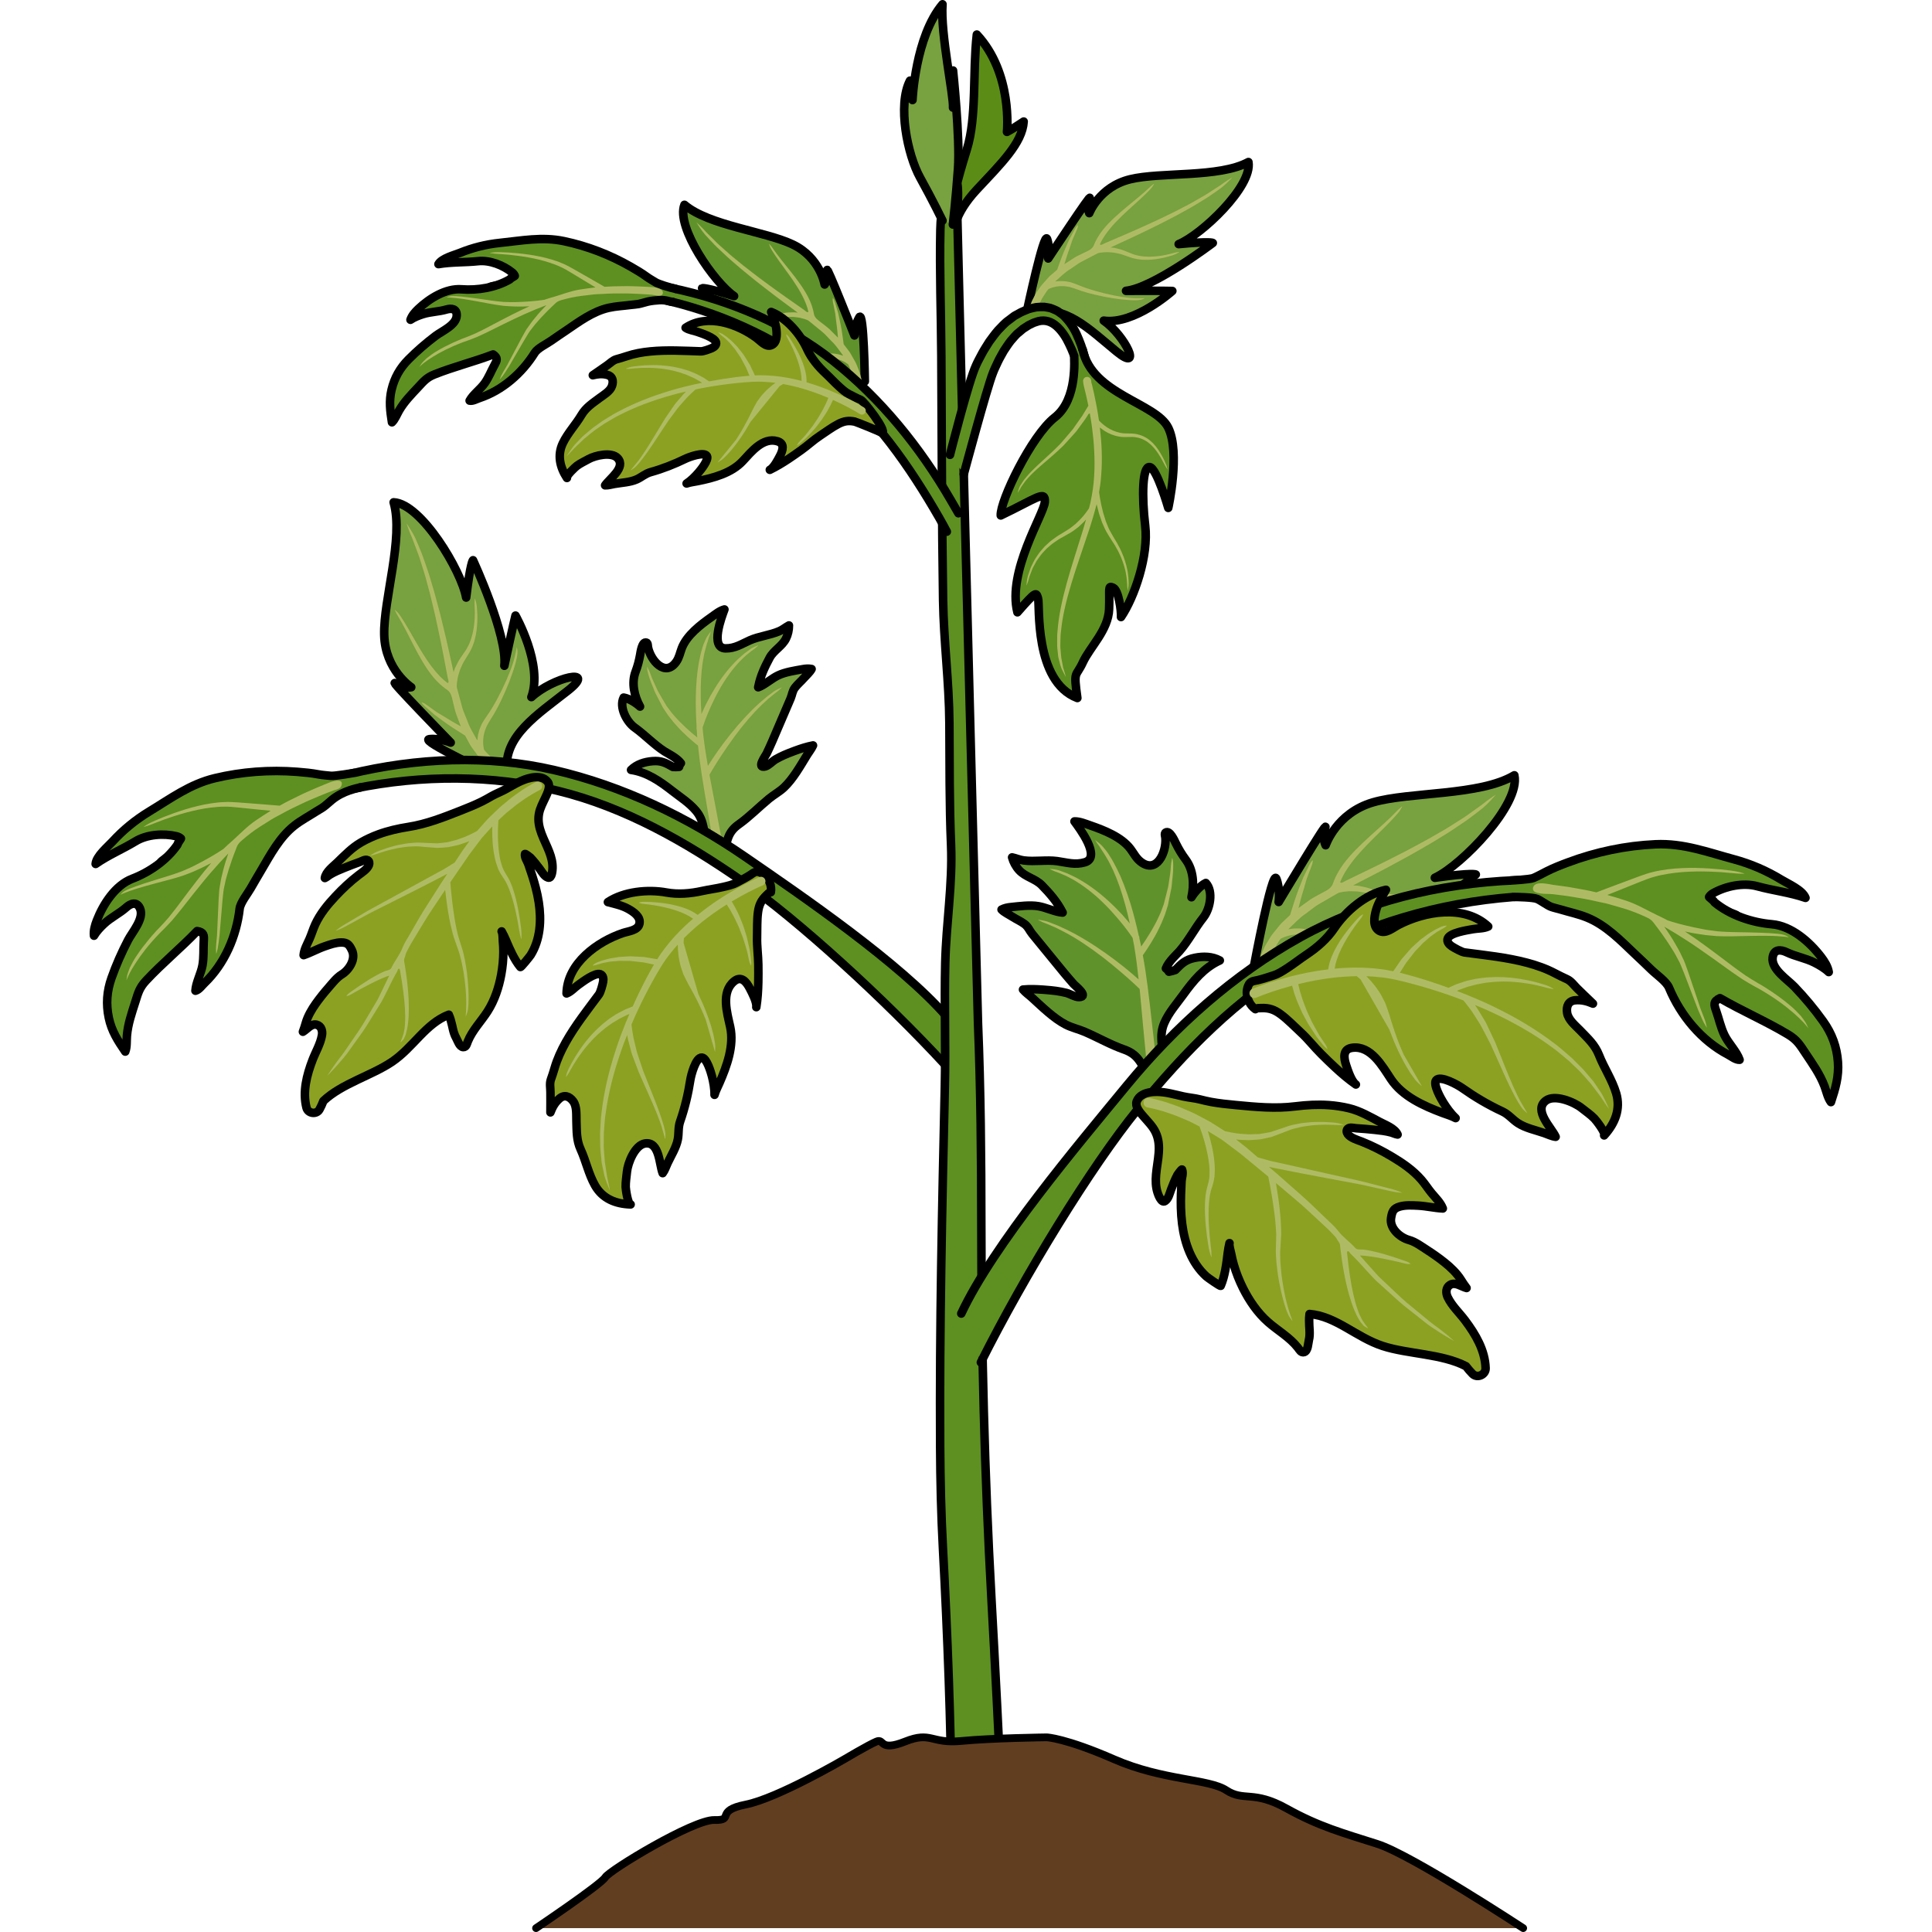 <?xml version="1.0" encoding="utf-8"?>
<!-- Created by: Science Figures, www.sciencefigures.org, Generator: Science Figures Editor -->
<!DOCTYPE svg PUBLIC "-//W3C//DTD SVG 1.1//EN" "http://www.w3.org/Graphics/SVG/1.1/DTD/svg11.dtd">
<svg version="1.1" id="Layer_1" xmlns="http://www.w3.org/2000/svg" xmlns:xlink="http://www.w3.org/1999/xlink" 
	 width="800px" height="800px" viewBox="0 0 205.263 226.247" enable-background="new 0 0 205.263 226.247"
	 xml:space="preserve">
<g>
	<g>
		<g>
			<path fill="#78A13F" stroke="#000000" stroke-linecap="round" stroke-linejoin="round" stroke-miterlimit="10" d="
				M109.749,36.514c0,0,2.023-9.516,2.379-8.528s0.129,2.284,0.129,2.284s5.248-7.955,4.848-7.033s-0.039,1.723-0.039,1.723
				s1.176-3.082,4.777-3.965c3.604-0.882,10.428-0.156,13.862-2.02c0.487,2.855-5.493,8.517-8.169,9.613
				c3.762-0.361,3.997-0.137,3.997-0.137s-6.944,5.273-10.16,5.607c4.533-0.021,5.42,0.016,5.42,0.016s-4.448,3.985-8.032,3.475
				c2.515,1.764,4.645,6.203,1.485,3.609c-3.162-2.594-6.109-5.604-9.644-4.46"/>
			<path fill="#AFBB64" d="M113.918,33.51c0.257-0.016,0.528,0.045,0.819,0.09c0.29,0.08,0.565,0.164,0.902,0.289
				c0.314,0.124,0.68,0.238,1.025,0.34c0.351,0.102,0.709,0.195,1.067,0.281c1.439,0.34,2.897,0.57,4.009,0.631
				c0.554,0.031,1.021,0.035,1.346-0.037c0.326-0.064,0.484-0.195,0.483-0.185c0,0-0.046,0-0.136,0.003
				c-0.086,0.002-0.207,0.018-0.367,0.006c-0.312,0.006-0.763,0.009-1.306-0.051c-1.083-0.106-2.52-0.396-3.918-0.791
				c-0.35-0.099-0.697-0.205-1.033-0.319c-0.345-0.116-0.653-0.228-0.972-0.368c-0.301-0.126-0.657-0.261-0.97-0.354
				c-0.33-0.061-0.642-0.134-0.938-0.125c-0.295-0.024-0.563,0.018-0.803,0.038c-0.017,0.003-0.029,0.007-0.047,0.01
				c0.051-0.052,0.096-0.106,0.154-0.151c0.491-0.42,0.978-0.926,1.624-1.313c0.307-0.211,0.623-0.428,0.946-0.649
				c0.331-0.21,0.701-0.376,1.061-0.572c0.363-0.188,0.734-0.381,1.108-0.576c0.054-0.026,0.11-0.05,0.165-0.075
				c0.057-0.014,0.113-0.025,0.178-0.033c0.187-0.033,0.398-0.061,0.635-0.061c0.234-0.022,0.489,0.004,0.759,0.027
				c0.271,0.002,0.548,0.094,0.841,0.142c0.293,0.053,0.578,0.185,0.879,0.276c0.33,0.105,0.605,0.232,0.969,0.302
				c0.173,0.046,0.344,0.071,0.514,0.089c0.168,0.027,0.338,0.04,0.504,0.045c0.335,0.021,0.664,0.006,0.979-0.02
				c0.631-0.051,1.206-0.168,1.693-0.291c0.485-0.127,0.886-0.25,1.151-0.376c0.264-0.13,0.398-0.241,0.398-0.241
				s-0.173,0.016-0.455,0.074c-0.283,0.061-0.673,0.189-1.154,0.284c-0.48,0.099-1.047,0.185-1.654,0.205
				c-0.304,0.011-0.617,0.011-0.931-0.026c-0.158-0.011-0.316-0.029-0.471-0.063c-0.158-0.023-0.313-0.055-0.459-0.102
				c-0.288-0.062-0.614-0.222-0.899-0.327c-0.315-0.113-0.613-0.268-0.929-0.341c-0.314-0.067-0.612-0.182-0.91-0.196
				c-0.075-0.008-0.146-0.014-0.218-0.021c0.668-0.307,1.342-0.617,2.018-0.93c0.811-0.373,1.618-0.756,2.407-1.144
				c0.794-0.379,1.565-0.769,2.311-1.157c0.749-0.373,1.459-0.766,2.13-1.143c0.677-0.361,1.296-0.746,1.867-1.098
				c0.581-0.34,1.086-0.693,1.534-1.008c0.454-0.303,0.833-0.593,1.124-0.859c0.581-0.531,0.878-0.865,0.878-0.865
				s-0.399,0.219-1.038,0.657c-0.303,0.242-0.711,0.481-1.16,0.778c-0.45,0.3-0.957,0.635-1.543,0.955
				c-0.575,0.334-1.196,0.699-1.88,1.041c-0.675,0.355-1.389,0.726-2.145,1.079c-0.748,0.366-1.527,0.731-2.328,1.089
				c-0.795,0.365-1.608,0.725-2.427,1.074c-0.816,0.353-1.637,0.703-2.442,1.049c-0.114,0.05-0.356,0.215-0.488,0.172
				c-0.116-0.039-0.008-0.16,0.024-0.241c0.07-0.166,0.181-0.352,0.303-0.552c0.113-0.207,0.274-0.41,0.43-0.633
				c0.164-0.217,0.341-0.445,0.536-0.674c0.39-0.457,0.846-0.916,1.313-1.367c0.94-0.895,1.937-1.746,2.644-2.436
				c0.35-0.344,0.645-0.636,0.816-0.869c0.166-0.238,0.234-0.395,0.234-0.395s-0.148,0.09-0.363,0.275
				c-0.218,0.186-0.499,0.475-0.869,0.793c-0.729,0.648-1.761,1.448-2.757,2.309c-0.495,0.434-0.983,0.879-1.41,1.336
				c-0.429,0.453-0.802,0.912-1.071,1.346c-0.137,0.213-0.262,0.412-0.352,0.613c-0.097,0.191-0.188,0.361-0.228,0.494
				c-0.188,0.517-0.667,0.687-1.124,0.91c-0.379,0.193-0.767,0.355-1.12,0.564c-0.346,0.226-0.685,0.445-1.013,0.66
				c-0.076,0.044-0.146,0.095-0.217,0.142c0.067-0.223,0.144-0.464,0.223-0.726c0.096-0.337,0.232-0.684,0.352-1.038
				c0.118-0.354,0.24-0.709,0.353-1.042c0.138-0.32,0.267-0.621,0.377-0.877c0.108-0.258,0.214-0.467,0.256-0.63
				c0.04-0.163,0.036-0.274,0.036-0.274s-0.088,0.057-0.19,0.188c-0.1,0.134-0.203,0.347-0.342,0.595
				c-0.137,0.252-0.297,0.543-0.468,0.857c-0.144,0.324-0.297,0.67-0.451,1.017c-0.144,0.351-0.307,0.694-0.428,1.028
				c-0.123,0.333-0.238,0.646-0.336,0.912c-0.095,0.258-0.168,0.471-0.22,0.626c-0.237,0.202-0.466,0.407-0.69,0.597
				c-0.274,0.213-0.477,0.484-0.691,0.717c-0.206,0.242-0.421,0.453-0.586,0.686c-0.315,0.476-0.616,0.875-0.785,1.257
				c-0.21,0.382-0.299,0.628-0.363,0.8c-0.077,0.188-0.117,0.288-0.117,0.288l0.809,0.487c0,0,0.043-0.107,0.123-0.307
				c0.087-0.217,0.211-0.547,0.375-0.85c0.141-0.34,0.414-0.701,0.69-1.135c0.062-0.092,0.136-0.179,0.211-0.266
				c-0.002,0.003,0.048-0.029,0.112-0.053c0.063-0.029,0.164-0.07,0.307-0.116c0.138-0.053,0.316-0.085,0.518-0.13
				C113.431,33.535,113.663,33.491,113.918,33.51z"/>
		</g>
		<g>
			<g>
				<path fill="#78A13F" stroke="#000000" stroke-linecap="round" stroke-linejoin="round" stroke-miterlimit="10" d="
					M82.373,88.003c-0.714,0.267-1.38,0.538-2.052,0.931c-0.36,0.211-0.817,0.725-1.209,0.82c-1.063,0.259,0.052-1.248,0.176-1.508
					c0.455-0.951,0.871-1.92,1.279-2.891c0.501-1.192,1.029-2.375,1.529-3.566c0.188-0.449,0.197-0.854,0.502-1.258
					c0.311-0.407,0.711-0.733,1.046-1.118c0.277-0.318,0.717-0.698,0.907-1.068c-0.354-0.073-0.693-0.044-1.048,0.021
					c-0.912,0.164-2.049,0.329-2.887,0.735c-0.706,0.341-1.327,0.911-2.052,1.27c-0.067,0.032-0.165,0.072-0.267,0.112
					c0.013-0.051,0.024-0.098,0.033-0.141c0.231-1.174,0.75-2.271,1.312-3.314c0.471-0.879,1.455-1.341,1.905-2.24
					c0.236-0.471,0.356-1.027,0.351-1.547c-0.383,0.204-0.701,0.484-1.113,0.664c-1.111,0.484-2.366,0.593-3.46,1.075
					c-0.963,0.426-1.724,0.964-2.856,0.948c-1.852-0.029-0.438-3.719-0.125-4.559c-0.551,0.146-1.062,0.566-1.521,0.891
					c-1.279,0.898-2.893,2.132-3.471,3.639c-0.214,0.559-0.3,1.11-0.655,1.609c-1.295,1.825-2.977-0.156-3.298-1.682
					c-0.036-0.165-0.01-0.516-0.188-0.574c-0.518-0.17-0.688,1.148-0.737,1.424c-0.125,0.701-0.29,1.325-0.54,1.99
					c-0.502,1.322-0.143,2.865,0.527,4.078c-0.475-0.437-1.268-0.939-1.916-1.053c-0.568,1.115,0.355,2.846,1.275,3.504
					c1.228,0.877,2.24,1.982,3.525,2.809c0.325,0.209,1.433,0.74,1.9,1.371c-0.108,0.125-0.174,0.273-0.216,0.43
					c-0.237,0.025-0.477,0.029-0.717,0.012c-0.86-0.49-1.372-0.764-2.392-0.681c-0.919,0.073-1.845,0.358-2.512,1.024
					c1.851,0.265,3.387,1.334,4.819,2.454c0.962,0.752,2.025,1.417,2.812,2.368c0.98,1.188,0.832,2.452,1.271,3.844
					c0.094,0.301,0.401,0.418,0.691,0.382c0.083,0.116,0.181,0.227,0.309,0.327c0.162,0.129,0.459,0.18,0.646,0.068
					c0.591-0.35,0.633-1.039,0.868-1.616c0.244-0.604,0.644-1.056,1.172-1.431c1.273-0.904,2.352-2.021,3.551-3.01
					c0.566-0.468,1.243-0.831,1.775-1.333c1.078-1.017,1.937-2.558,2.708-3.813c0.221-0.359,0.524-0.727,0.689-1.107
					c-0.704,0.134-1.399,0.359-2.083,0.611C82.55,87.938,82.462,87.97,82.373,88.003z"/>
				<path fill="#AFBB64" d="M80.53,80.74c-0.164,0.096-0.374,0.199-0.578,0.367c-0.21,0.158-0.448,0.339-0.708,0.535
					c-0.499,0.415-1.069,0.914-1.648,1.484c-0.575,0.574-1.165,1.208-1.728,1.865c-1.121,1.318-2.158,2.708-2.872,3.793
					c-0.228,0.344-0.426,0.648-0.593,0.914c-0.207-1.177-0.396-2.389-0.538-3.627c-0.033-0.287-0.051-0.572-0.079-0.861
					c0.005-0.019,0.01-0.035,0.017-0.057c0.022-0.069,0.058-0.17,0.1-0.3c0.101-0.308,0.267-0.745,0.478-1.266
					c0.221-0.515,0.48-1.118,0.796-1.747c0.151-0.317,0.323-0.636,0.503-0.959c0.171-0.328,0.379-0.64,0.567-0.965
					c0.403-0.632,0.839-1.242,1.289-1.781c0.235-0.26,0.444-0.53,0.677-0.752c0.231-0.222,0.441-0.445,0.653-0.629
					c0.219-0.177,0.418-0.34,0.595-0.482c0.178-0.146,0.351-0.244,0.478-0.35c0.257-0.207,0.392-0.358,0.392-0.358
					s-0.188,0.05-0.494,0.192c-0.148,0.078-0.341,0.161-0.525,0.304c-0.189,0.141-0.402,0.298-0.633,0.47
					c-0.227,0.178-0.451,0.395-0.701,0.613c-0.249,0.217-0.475,0.484-0.729,0.74c-0.487,0.531-0.963,1.137-1.404,1.766
					c-0.873,1.266-1.606,2.623-2.064,3.681c-0.046,0.105-0.088,0.204-0.128,0.302c-0.046-0.704-0.078-1.4-0.086-2.072
					c-0.012-0.722,0.008-1.418,0.04-2.076c0.025-0.33,0.05-0.65,0.072-0.959c0.038-0.307,0.073-0.605,0.109-0.891
					c0.097-0.564,0.178-1.087,0.31-1.532c0.105-0.455,0.242-0.835,0.335-1.156c0.075-0.331,0.203-0.562,0.244-0.744
					c0.059-0.174,0.083-0.272,0.083-0.272s-0.065,0.074-0.172,0.225c-0.105,0.15-0.277,0.369-0.426,0.681
					c-0.146,0.312-0.32,0.698-0.44,1.163c-0.149,0.457-0.251,0.988-0.369,1.565c-0.046,0.291-0.095,0.595-0.144,0.907
					c-0.035,0.314-0.07,0.641-0.106,0.975c-0.056,0.671-0.1,1.38-0.112,2.113c-0.023,1.158,0.02,2.382,0.096,3.611
					c-0.006,0.02-0.009,0.033-0.009,0.033c-0.002,0.008-0.005,0.018-0.007,0.027c-0.012,0.072,0.004,0.139,0.031,0.201
					c0.016,0.238,0.021,0.474,0.041,0.711c0.006,0.074,0.015,0.15,0.02,0.225c-0.199-0.16-0.433-0.352-0.693-0.577
					c-0.392-0.344-0.846-0.751-1.301-1.214c-0.236-0.225-0.46-0.477-0.682-0.733c-0.234-0.249-0.445-0.522-0.647-0.804l-0.299-0.406
					l-0.264-0.453c-0.176-0.299-0.348-0.594-0.515-0.879c-0.179-0.283-0.311-0.568-0.43-0.841c-0.123-0.271-0.24-0.528-0.349-0.766
					c-0.218-0.476-0.329-0.901-0.471-1.178c-0.131-0.28-0.229-0.438-0.229-0.438s-0.012,0.184,0.042,0.494
					c0.032,0.152,0.082,0.335,0.147,0.541c0.068,0.206,0.129,0.443,0.235,0.69c0.1,0.249,0.207,0.521,0.321,0.805
					c0.11,0.289,0.231,0.591,0.396,0.877c0.152,0.294,0.31,0.597,0.47,0.905l0.242,0.466c0.106,0.175,0.201,0.306,0.303,0.461
					c0.196,0.304,0.403,0.599,0.632,0.868c0.218,0.279,0.436,0.551,0.668,0.793c0.442,0.508,0.896,0.939,1.293,1.302
					s0.74,0.647,0.983,0.849c0.097,0.073,0.171,0.131,0.232,0.18c0.115,1.16,0.267,2.31,0.435,3.387
					c0.225,1.445,0.449,2.777,0.646,3.926c0.387,2.295,0.646,3.824,0.646,3.824c0,0.002,0.001,0.007,0.001,0.01
					c0.054,0.283,0.327,0.471,0.612,0.418c0.284-0.053,0.474-0.327,0.42-0.611c0,0-0.286-1.525-0.712-3.813
					c-0.207-1.094-0.45-2.364-0.709-3.725c0.171-0.299,0.502-0.863,0.961-1.582c0.693-1.075,1.638-2.502,2.698-3.841
					c0.528-0.671,1.083-1.319,1.626-1.907c0.547-0.584,1.089-1.098,1.564-1.525c0.246-0.203,0.473-0.39,0.672-0.555
					c0.199-0.17,0.391-0.289,0.533-0.412c0.285-0.242,0.435-0.411,0.435-0.411S80.867,80.563,80.53,80.74z"/>
			</g>
			<g>
				<path fill="#78A13F" stroke="#000000" stroke-linecap="round" stroke-linejoin="round" stroke-miterlimit="10" d="M47.364,90.78
					c0,0-8.744-4.069-7.588-4.221c1.156-0.15,2.512,0.401,2.512,0.401s-7.386-7.586-6.481-6.934
					c0.905,0.653,1.859,0.453,1.859,0.453s-3.065-2.011-3.165-6.131c-0.101-4.12,2.311-11.355,1.104-15.525
					c3.216,0.15,7.939,7.988,8.492,11.154c0.502-4.17,0.804-4.371,0.804-4.371s4.07,8.793,3.669,12.36
					c1.054-4.924,1.306-5.878,1.306-5.878s3.266,5.777,1.859,9.547c2.513-2.313,7.839-3.568,4.271-0.754
					c-3.567,2.813-7.537,5.297-7.135,9.406"/>
				<path fill="#AFBB64" d="M46.198,85.93c0.045-0.281,0.176-0.563,0.293-0.867c0.155-0.296,0.313-0.574,0.529-0.91
					c0.21-0.313,0.421-0.682,0.611-1.032c0.195-0.356,0.382-0.724,0.56-1.093c0.712-1.48,1.309-3.01,1.64-4.2
					c0.164-0.593,0.281-1.101,0.278-1.47c0.009-0.369-0.096-0.572-0.084-0.569c0,0-0.011,0.052-0.03,0.147
					c-0.016,0.096-0.029,0.23-0.079,0.401c-0.068,0.34-0.173,0.831-0.367,1.405c-0.373,1.15-1.029,2.64-1.79,4.064
					c-0.189,0.355-0.389,0.707-0.593,1.046c-0.208,0.345-0.402,0.653-0.63,0.966c-0.21,0.297-0.439,0.652-0.616,0.969
					c-0.144,0.344-0.297,0.665-0.358,0.989c-0.097,0.313-0.114,0.614-0.148,0.88c0,0.02-0.001,0.035-0.002,0.054
					c-0.042-0.067-0.092-0.13-0.127-0.204c-0.338-0.632-0.772-1.281-1.039-2.074c-0.155-0.383-0.315-0.777-0.479-1.182
					c-0.147-0.41-0.239-0.851-0.367-1.288c-0.118-0.44-0.24-0.888-0.362-1.34c-0.016-0.063-0.028-0.132-0.043-0.196
					c0-0.064-0.002-0.129,0.007-0.201c0.009-0.211,0.029-0.448,0.085-0.703c0.031-0.26,0.121-0.529,0.211-0.816
					c0.066-0.296,0.231-0.574,0.353-0.881c0.128-0.306,0.338-0.583,0.51-0.888c0.192-0.333,0.396-0.601,0.558-0.979
					c0.092-0.177,0.159-0.356,0.221-0.535c0.068-0.178,0.123-0.357,0.167-0.538c0.103-0.358,0.165-0.72,0.212-1.067
					c0.094-0.697,0.105-1.351,0.087-1.908c-0.022-0.557-0.062-1.02-0.135-1.338c-0.077-0.318-0.166-0.489-0.166-0.489
					s-0.023,0.19-0.028,0.512c0,0.32,0.046,0.773,0.035,1.319c-0.008,0.545-0.05,1.18-0.172,1.845
					c-0.061,0.331-0.137,0.673-0.249,1.005c-0.05,0.168-0.108,0.334-0.182,0.496c-0.065,0.165-0.135,0.326-0.22,0.473
					c-0.135,0.299-0.387,0.613-0.57,0.898c-0.198,0.315-0.436,0.603-0.59,0.926c-0.148,0.326-0.342,0.621-0.429,0.943
					c-0.026,0.078-0.051,0.153-0.075,0.23c-0.176-0.799-0.352-1.604-0.529-2.411c-0.213-0.97-0.436-1.937-0.67-2.886
					c-0.221-0.951-0.459-1.883-0.705-2.782c-0.229-0.902-0.484-1.767-0.732-2.583c-0.231-0.822-0.503-1.586-0.748-2.29
					c-0.229-0.71-0.493-1.344-0.729-1.903c-0.223-0.566-0.445-1.046-0.665-1.426c-0.439-0.758-0.731-1.16-0.731-1.16
					s0.145,0.487,0.467,1.285c0.191,0.387,0.354,0.886,0.569,1.445c0.218,0.559,0.461,1.189,0.67,1.9
					c0.225,0.704,0.473,1.465,0.681,2.289c0.226,0.816,0.457,1.68,0.662,2.584c0.219,0.899,0.432,1.832,0.627,2.785
					c0.209,0.951,0.404,1.92,0.592,2.891c0.186,0.971,0.372,1.943,0.555,2.9c0.026,0.136,0.148,0.438,0.069,0.57
					c-0.069,0.118-0.175-0.029-0.255-0.084c-0.163-0.115-0.339-0.279-0.527-0.461c-0.198-0.17-0.378-0.395-0.585-0.613
					c-0.196-0.23-0.402-0.478-0.603-0.744c-0.403-0.531-0.794-1.137-1.172-1.749c-0.747-1.234-1.435-2.519-2.015-3.448
					c-0.29-0.464-0.536-0.852-0.749-1.094c-0.221-0.236-0.371-0.349-0.371-0.349s0.061,0.183,0.211,0.46
					c0.148,0.279,0.396,0.654,0.654,1.131c0.53,0.945,1.152,2.257,1.849,3.542c0.354,0.64,0.722,1.276,1.114,1.85
					s0.801,1.087,1.206,1.483c0.199,0.199,0.386,0.381,0.581,0.527c0.186,0.148,0.35,0.289,0.483,0.363
					c0.517,0.329,0.587,0.887,0.721,1.438c0.12,0.457,0.203,0.916,0.347,1.35c0.162,0.43,0.32,0.849,0.475,1.258
					c0.029,0.092,0.069,0.178,0.104,0.268c-0.227-0.127-0.471-0.265-0.734-0.414c-0.344-0.184-0.688-0.415-1.045-0.629
					c-0.355-0.214-0.713-0.429-1.047-0.63c-0.314-0.227-0.609-0.438-0.86-0.619c-0.256-0.179-0.458-0.341-0.625-0.427
					c-0.167-0.084-0.29-0.105-0.29-0.105s0.043,0.109,0.161,0.252c0.12,0.141,0.328,0.303,0.564,0.514
					c0.239,0.208,0.519,0.451,0.818,0.711c0.317,0.233,0.657,0.482,0.996,0.73c0.347,0.24,0.681,0.5,1.015,0.71
					c0.333,0.214,0.644,0.413,0.91,0.583c0.257,0.163,0.471,0.293,0.626,0.387c0.165,0.306,0.333,0.602,0.484,0.891
					c0.164,0.349,0.411,0.633,0.613,0.922c0.214,0.28,0.392,0.564,0.605,0.799c0.441,0.456,0.802,0.877,1.176,1.152
					c0.366,0.316,0.61,0.473,0.782,0.583c0.188,0.128,0.285,0.196,0.285,0.196l0.721-0.763c0,0-0.105-0.071-0.303-0.206
					c-0.214-0.146-0.543-0.358-0.833-0.609c-0.334-0.234-0.663-0.616-1.067-1.02c-0.084-0.088-0.16-0.189-0.238-0.293
					c0.003,0.004-0.019-0.058-0.03-0.133c-0.019-0.075-0.038-0.195-0.054-0.361c-0.024-0.161-0.016-0.363-0.017-0.592
					C46.111,86.465,46.118,86.203,46.198,85.93z"/>
			</g>
			<path fill="#5D9021" stroke="#000000" stroke-linecap="round" stroke-linejoin="round" stroke-miterlimit="10" d="
				M100.322,118.99c-5.428-6.213-16.75-13.979-23.526-18.639c-6.806-4.682-14.361-8.32-22.427-10.185
				c-15.399-3.56-33.324,1.327-45.852,10.621c-0.677,0.502-0.021,1.651,0.668,1.144c12.717-9.373,30.293-13.079,45.66-9.32
				c7.856,1.922,14.999,6.012,21.588,10.585c6.455,4.479,16.681,13.819,23.813,21.556
				C100.958,125.525,100.94,119.697,100.322,118.99z"/>
			<g>
				<path fill="#8CA122" stroke="#000000" stroke-linecap="round" stroke-linejoin="round" stroke-miterlimit="10" d="
					M52.619,95.328c0.121-0.703,0.471-1.313,0.764-1.951c0.204-0.443,0.55-1.131,0.364-1.631c-0.096-0.26-0.41-0.515-0.664-0.61
					c-0.58-0.22-1.236-0.12-1.816,0.05c-0.92,0.271-1.765,0.814-2.602,1.269c-0.525,0.285-1.095,0.497-1.611,0.792
					c-0.369,0.211-0.734,0.424-1.114,0.611c-0.802,0.397-1.632,0.732-2.463,1.059c-2.021,0.795-4.005,1.584-6.165,1.922
					c-1.188,0.186-2.365,0.454-3.494,0.869c-0.693,0.254-1.367,0.563-2.008,0.93c-1.072,0.611-1.924,1.508-2.804,2.356
					c-0.479,0.462-1.354,1.103-1.455,1.827c0.23-0.105,0.414-0.287,0.632-0.418c0.506-0.308,1.074-0.539,1.623-0.762
					c0.609-0.247,1.224-0.482,1.844-0.703c0.244-0.088,0.634-0.343,0.9-0.209c0.213,0.107,0.238,0.363,0.164,0.561
					c-0.188,0.496-0.838,0.895-1.237,1.203c-0.968,0.746-1.847,1.572-2.681,2.463c-0.92,0.979-1.793,2.041-2.361,3.268
					c-0.268,0.577-0.438,1.184-0.695,1.762c-0.265,0.598-0.621,1.203-0.676,1.867c0.832-0.281,1.635-0.742,2.486-1.033
					c0.619-0.212,1.265-0.447,1.927-0.451c0.748-0.004,0.957,0.311,1.253,0.936c0.477,1.01-0.338,2.279-1.203,2.809
					c-0.609,0.373-1.125,1.059-1.598,1.598c-0.51,0.582-0.992,1.188-1.441,1.817c-0.458,0.644-0.936,1.459-1.159,2.229
					c-0.104,0.361-0.213,0.717-0.349,1.065c0.488-0.282,0.975-0.991,1.611-0.822c0.547,0.146,0.705,0.721,0.622,1.217
					c-0.175,1.035-0.738,1.944-1.106,2.912c-0.678,1.774-1.185,3.716-0.707,5.591c0.178,0.692,1.178,0.83,1.524,0.199
					c0.178-0.321,0.325-0.652,0.455-0.988c2.136-2.029,5.673-2.986,8.052-4.598c2.48-1.682,3.931-4.475,6.633-5.507
					c0.107,0.228,0.179,0.482,0.24,0.681c0.207,0.676,0.256,1.396,0.613,2.021c0.178,0.309,0.398,1.078,0.843,1.096
					c0.353,0.014,0.423-0.4,0.526-0.656c0.537-1.322,1.559-2.348,2.319-3.533c0.826-1.288,1.323-2.809,1.599-4.305
					c0.164-0.895,0.25-1.8,0.252-2.709c0-0.398-0.021-0.796-0.059-1.191c-0.029-0.308,0.008-0.89-0.143-1.158
					c0.185,0.332,0.354,0.674,0.498,1.016c0.445,1.054,0.965,2.269,1.693,3.155c0.056,0.069,1.12-1.255,1.211-1.401
					c1.139-1.837,1.263-4.092,0.943-6.179c-0.088-0.577-0.213-1.151-0.359-1.718c-0.237-0.922-0.544-1.823-0.853-2.725
					c-0.132-0.385-0.456-0.784-0.401-1.211c0.01-0.072,0.576,0.359,0.615,0.398c0.409,0.429,0.776,0.895,1.131,1.369
					c0.258,0.346,0.521,0.859,0.957,0.996c0.459,0.145,0.519-0.891,0.524-1.093c0.021-0.672-0.147-1.305-0.384-1.923
					C53.274,98.302,52.344,96.93,52.619,95.328z"/>
				<path fill="#AFBB64" d="M52.958,91.84c-0.12-0.264-0.431-0.38-0.694-0.26l-0.032,0.014c0,0-0.143,0.065-0.432,0.231
					c-0.296,0.155-0.688,0.407-1.189,0.728c-0.48,0.349-1.092,0.736-1.713,1.277c-0.313,0.268-0.669,0.527-1.001,0.85
					c-0.333,0.318-0.683,0.655-1.048,1.006c-0.367,0.349-0.695,0.766-1.063,1.168c-0.128,0.145-0.26,0.293-0.391,0.441
					c-0.036,0.021-0.068,0.041-0.109,0.064c-0.313,0.177-0.776,0.41-1.35,0.653c-0.29,0.112-0.609,0.217-0.944,0.337
					c-0.343,0.089-0.706,0.182-1.081,0.278c-0.383,0.041-0.777,0.106-1.182,0.134c-0.411-0.015-0.829-0.03-1.246-0.045
					c-0.43-0.011-0.846-0.064-1.278-0.038c-0.43,0.044-0.863,0.05-1.261,0.126c-0.397,0.082-0.788,0.132-1.145,0.232
					c-0.356,0.103-0.697,0.18-1.004,0.286c-0.611,0.204-1.115,0.39-1.449,0.564c-0.332,0.183-0.5,0.325-0.5,0.325
					s0.217-0.039,0.574-0.145c0.356-0.105,0.85-0.295,1.461-0.463c0.303-0.092,0.642-0.154,0.992-0.24
					c0.354-0.084,0.734-0.115,1.121-0.18c0.39-0.059,0.788-0.045,1.191-0.073c0.406-0.011,0.84,0.062,1.262,0.089
					c0.432,0.033,0.865,0.066,1.291,0.1c0.433-0.013,0.857-0.063,1.271-0.094c0.403-0.085,0.794-0.16,1.161-0.249
					c0.356-0.12,0.697-0.224,1.007-0.337c0.106-0.042,0.205-0.084,0.305-0.125c-0.265,0.365-0.53,0.731-0.804,1.111
					c-0.303,0.457-0.61,0.928-0.923,1.402c-0.094,0.059-0.204,0.127-0.346,0.215c-0.19,0.117-0.423,0.261-0.688,0.426
					c-0.26,0.174-0.576,0.321-0.909,0.508c-1.345,0.736-3.138,1.717-4.931,2.697c-0.899,0.492-1.8,0.982-2.644,1.443
					c-0.849,0.451-1.609,0.936-2.275,1.319c-0.662,0.395-1.222,0.708-1.593,0.962c-0.371,0.258-0.566,0.434-0.566,0.434
					s0.252-0.078,0.662-0.264c0.406-0.189,0.961-0.509,1.637-0.873c0.678-0.359,1.449-0.814,2.313-1.238
					c0.859-0.432,1.774-0.892,2.691-1.352c0.914-0.461,1.829-0.923,2.688-1.355c0.861-0.442,1.664-0.855,2.354-1.21
					c0.266-0.144,0.515-0.267,0.741-0.394c-0.436,0.658-0.874,1.325-1.307,2.016c-0.689,1.111-1.439,2.205-2.1,3.362
					c-0.333,0.577-0.665,1.153-0.997,1.729c-0.307,0.521-0.652,1.056-0.874,1.622c-0.321,0.822-0.899,1.498-1.272,2.289
					c-0.127,0.27-0.508,0.289-0.771,0.392c-0.279,0.124-0.604,0.271-0.93,0.454c-0.323,0.188-0.678,0.373-1.011,0.587
					c-0.671,0.423-1.325,0.864-1.804,1.212c-0.239,0.174-0.448,0.304-0.574,0.426c-0.125,0.125-0.175,0.227-0.175,0.227
					s0.116-0.002,0.282-0.063c0.164-0.061,0.369-0.193,0.627-0.336c0.507-0.299,1.199-0.665,1.893-1.021
					c0.343-0.187,0.699-0.338,1.025-0.498c0.329-0.15,0.641-0.27,0.902-0.377c0.104-0.035,0.194-0.063,0.282-0.09
					c-0.061,0.127-0.124,0.258-0.184,0.385c-0.27,0.559-0.534,1.109-0.794,1.646c-0.133,0.268-0.249,0.541-0.392,0.793
					c-0.148,0.249-0.294,0.495-0.438,0.738c-0.584,0.964-1.099,1.9-1.643,2.725c-0.56,0.816-1.073,1.563-1.528,2.227
					c-0.442,0.674-0.895,1.209-1.232,1.678c-0.675,0.939-1.024,1.512-1.024,1.512s0.479-0.46,1.253-1.328
					c0.363-0.453,0.869-0.956,1.317-1.631c0.472-0.659,1.003-1.402,1.583-2.212c0.565-0.821,1.108-1.765,1.721-2.734
					c0.151-0.244,0.305-0.491,0.459-0.742c0.15-0.253,0.271-0.522,0.41-0.787c0.412-0.784,0.761-1.588,1.197-2.355
					c0.072-0.13,0.145-0.26,0.219-0.389c0.043-0.076,0.067-0.222,0.12-0.284c0.215-0.251,0.255,0.355,0.274,0.461
					c0.059,0.327,0.113,0.655,0.165,0.984c0.116,0.739,0.214,1.481,0.287,2.227c0.059,0.624,0.101,1.25,0.105,1.836
					c-0.009,0.292,0.003,0.578-0.022,0.844c-0.032,0.263-0.028,0.521-0.084,0.746c-0.051,0.223-0.064,0.443-0.141,0.611
					c-0.068,0.17-0.096,0.34-0.156,0.455c-0.112,0.235-0.156,0.409-0.156,0.409s0.132-0.089,0.327-0.315
					c0.098-0.111,0.149-0.279,0.231-0.463c0.092-0.184,0.12-0.404,0.188-0.639c0.073-0.236,0.086-0.498,0.135-0.771
					c0.043-0.275,0.05-0.566,0.077-0.867c0.03-0.602,0.032-1.242,0.004-1.882c-0.046-1.024-0.15-2.046-0.291-3.062
					c-0.052-0.384-0.11-0.768-0.174-1.149c-0.024-0.136-0.066-0.282-0.073-0.419c-0.011-0.218,0.113-0.419,0.153-0.629
					c0.044-0.228,0.167-0.433,0.27-0.641c0.25-0.502,0.541-0.982,0.835-1.459c0.339-0.562,0.679-1.125,1.019-1.689
					c0.674-1.131,1.445-2.209,2.152-3.299c0.125-0.191,0.255-0.377,0.383-0.567c0.044,0.397,0.104,0.888,0.18,1.447
					c0.045,0.38,0.117,0.788,0.184,1.222c0.063,0.434,0.172,0.887,0.261,1.357c0.098,0.471,0.232,0.953,0.362,1.441
					c0.166,0.477,0.334,0.959,0.503,1.441c0.19,0.479,0.283,0.955,0.41,1.428c0.11,0.477,0.19,0.96,0.276,1.422
					c0.14,0.933,0.232,1.811,0.271,2.563c0.009,0.376,0.029,0.724,0.023,1.028c-0.016,0.304-0.022,0.569-0.02,0.79
					c-0.041,0.427-0.043,0.694-0.043,0.694s0.109-0.227,0.236-0.67c0.032-0.223,0.063-0.494,0.086-0.807
					c0.016-0.312,0.007-0.662,0.013-1.045c-0.015-0.767-0.077-1.657-0.187-2.608c-0.073-0.474-0.137-0.962-0.233-1.462
					c-0.113-0.495-0.203-1.018-0.373-1.49c-0.149-0.479-0.3-0.959-0.447-1.431c-0.108-0.478-0.222-0.947-0.302-1.41
					c-0.072-0.466-0.162-0.91-0.212-1.341c-0.058-0.428-0.121-0.832-0.161-1.207c-0.126-1.074-0.194-1.885-0.223-2.265
					c0.393-0.573,0.784-1.138,1.162-1.694c0.352-0.512,0.696-1.016,1.033-1.508c0.354-0.469,0.699-0.928,1.035-1.375
					c0.17-0.221,0.328-0.447,0.5-0.656c0.182-0.201,0.36-0.399,0.537-0.595c0.225-0.24,0.437-0.479,0.648-0.712
					c-0.008,0.344-0.008,0.746,0.006,1.205c0.024,0.708,0.088,1.537,0.276,2.414c0.087,0.439,0.227,0.887,0.397,1.334
					c0.186,0.447,0.467,0.867,0.722,1.24c0.135,0.193,0.21,0.385,0.32,0.578c0.089,0.207,0.187,0.408,0.266,0.619
					c0.16,0.418,0.3,0.84,0.418,1.256c0.237,0.828,0.407,1.619,0.537,2.301c0.134,0.682,0.204,1.256,0.29,1.653
					c0.088,0.397,0.164,0.623,0.164,0.623s0.037-0.236,0.029-0.646c-0.013-0.41-0.092-0.987-0.192-1.68
					c-0.105-0.691-0.246-1.498-0.457-2.352c-0.104-0.428-0.231-0.866-0.382-1.307c-0.074-0.221-0.17-0.438-0.254-0.66
					c-0.11-0.215-0.207-0.459-0.332-0.65c-0.253-0.404-0.478-0.768-0.629-1.174c-0.14-0.413-0.254-0.83-0.32-1.25
					c-0.078-0.414-0.116-0.826-0.146-1.215c-0.033-0.389-0.047-0.76-0.052-1.102c-0.011-0.85,0.028-1.519,0.059-1.906
					c0.23-0.217,0.465-0.438,0.682-0.641c0.32-0.306,0.665-0.55,0.966-0.805c0.602-0.514,1.188-0.875,1.647-1.203
					c0.479-0.297,0.854-0.534,1.11-0.664c0.25-0.143,0.409-0.215,0.409-0.215C52.961,92.415,53.078,92.104,52.958,91.84z"/>
			</g>
			<g>
				<path fill="#5D9021" stroke="#000000" stroke-linecap="round" stroke-linejoin="round" stroke-miterlimit="10" d="
					M30.992,90.508c-0.035,0.011-2.321,0.393-2.731,0.346c-0.479-0.054-0.965-0.078-1.439-0.168
					c-0.822-0.158-1.668-0.234-2.503-0.301c-3.225-0.253-6.491-0.014-9.637,0.739c-2.935,0.701-5.175,2.379-7.708,3.913
					c-1.592,0.963-3.042,2.152-4.3,3.523c-0.563,0.614-1.894,1.706-1.964,2.613c1.486-1.041,3.131-1.717,4.672-2.654
					c1.342-0.816,3.283-0.951,4.791-0.589c0.232,0.056,0.391,0.151,0.521,0.267c-0.012,0.025-0.026,0.051-0.037,0.074
					c-0.083,0.13-0.172,0.248-0.252,0.383c-0.053,0.088-0.088,0.176-0.114,0.264c-1.248,1.815-3.276,3.214-5.305,3.99
					c-1.984,0.762-3.399,2.979-4.14,4.887c-0.217,0.557-0.4,1.18-0.331,1.782c0.294-0.509,0.76-0.998,1.189-1.399
					c0.803-0.748,1.797-1.209,2.592-1.921c0.517-0.463,1.231-0.733,1.608,0.13c0.514,1.174-0.894,2.736-1.396,3.699
					c-0.753,1.447-1.399,2.902-1.942,4.439c-0.551,1.561-0.655,3.066-0.318,4.666c0.324,1.541,1.045,2.664,1.929,3.956
					c0.208-0.519,0.146-1.271,0.193-1.835c0.116-1.409,0.563-2.656,0.985-3.988c0.327-1.035,0.472-1.645,1.249-2.479
					c1.896-2.037,4.061-3.807,5.988-5.813c0.822,0.134,0.815,0.501,0.775,1.187c-0.056,0.943,0.022,1.862-0.143,2.803
					c-0.169,0.977-0.776,2.044-0.828,2.998c0.409-0.098,0.757-0.604,1.047-0.883c2.354-2.254,3.757-5.479,4.129-8.715
					c0.082-0.716,0.933-1.758,1.289-2.387c0.402-0.707,0.818-1.405,1.229-2.105c1.093-1.857,2.176-3.906,3.904-5.258
					c0.785-0.615,1.671-1.079,2.506-1.62c0.295-0.19,0.618-0.353,0.9-0.56c0.345-0.252,0.659-0.561,0.992-0.831
					c1.333-1.085,3.005-1.368,3.293-1.447"/>
				<path fill="#AFBB64" d="M29.518,91.631c-0.151-0.405-1.08-0.139-1.376-0.016c-0.451,0.187-1.006,0.395-1.628,0.667
					c-0.618,0.282-1.332,0.563-2.078,0.945c-0.685,0.33-1.423,0.696-2.176,1.122c-0.411-0.033-1.228-0.1-2.302-0.186
					c-0.778-0.059-1.688-0.129-2.664-0.203c-0.497-0.023-0.98-0.071-1.523-0.033c-0.537,0.011-1.057,0.081-1.583,0.157
					c-2.097,0.321-4.083,1.031-5.543,1.604c-0.727,0.298-1.331,0.55-1.733,0.771c-0.402,0.223-0.61,0.391-0.61,0.391
					s0.258-0.065,0.689-0.213c0.425-0.162,1.031-0.395,1.76-0.673c1.464-0.519,3.458-1.153,5.505-1.397
					c0.508-0.057,1.025-0.107,1.516-0.102c0.484-0.021,1.008,0.043,1.484,0.083c0.974,0.099,1.881,0.191,2.66,0.271
					c0.49,0.047,0.922,0.09,1.293,0.125c-0.576,0.35-1.153,0.736-1.744,1.133c-1.043,0.698-1.897,1.629-2.834,2.459
					c-0.285,0.254-0.577,0.502-0.847,0.773l-0.059,0.065c-0.078,0.054-0.178,0.124-0.304,0.204
					c-0.152,0.098-0.338,0.215-0.551,0.352c-0.215,0.14-0.469,0.279-0.739,0.442c-0.547,0.315-1.193,0.67-1.9,1.019
					c-0.349,0.188-0.729,0.334-1.104,0.506c-0.375,0.178-0.777,0.29-1.17,0.441c-0.394,0.142-0.81,0.256-1.207,0.383
					c-0.4,0.124-0.796,0.246-1.177,0.364c-0.763,0.238-1.475,0.468-2.08,0.681c-0.604,0.217-1.11,0.403-1.437,0.607
					c-0.16,0.107-0.28,0.204-0.346,0.287c-0.064,0.087-0.083,0.137-0.083,0.137s0.044-0.029,0.126-0.085
					c0.091-0.042,0.216-0.105,0.39-0.165c0.342-0.129,0.833-0.318,1.442-0.502c0.607-0.187,1.323-0.385,2.094-0.592
					c0.387-0.102,0.785-0.207,1.189-0.315c0.406-0.111,0.816-0.206,1.229-0.335c0.409-0.139,0.836-0.24,1.226-0.406
					c0.394-0.16,0.792-0.295,1.155-0.472c0.365-0.171,0.729-0.319,1.054-0.495c0.25-0.132,0.488-0.252,0.713-0.374
					c-0.58,0.685-1.148,1.374-1.683,2.073c-0.676,0.857-1.308,1.725-1.933,2.549c-0.311,0.412-0.612,0.822-0.924,1.205
					c-0.302,0.395-0.607,0.767-0.924,1.102c-0.302,0.348-0.646,0.685-0.949,1.004c-0.297,0.34-0.6,0.66-0.861,0.984
					c-0.534,0.644-0.999,1.254-1.377,1.82c-0.393,0.556-0.66,1.092-0.881,1.529c-0.174,0.463-0.319,0.818-0.341,1.088
					c-0.048,0.26-0.064,0.396-0.064,0.396s0.057-0.128,0.162-0.366c0.087-0.241,0.271-0.57,0.504-0.984
					c0.479-0.821,1.248-1.958,2.333-3.195c0.266-0.313,0.564-0.615,0.862-0.939c0.319-0.322,0.644-0.623,0.976-0.985
					c0.344-0.348,0.666-0.721,0.98-1.111c0.326-0.385,0.638-0.788,0.96-1.194c0.646-0.813,1.296-1.66,1.986-2.496
					c0.677-0.845,1.399-1.676,2.132-2.486l1.043-1.112c-0.004,0.013-0.008,0.023-0.012,0.036c-0.219,0.623-0.453,1.361-0.646,2.17
					c-0.101,0.402-0.206,0.818-0.269,1.253c-0.038,0.216-0.076,0.433-0.113,0.651c-0.029,0.221-0.036,0.447-0.054,0.67
					c-0.035,0.454-0.055,0.871-0.072,1.309c-0.021,0.43-0.038,0.852-0.058,1.262c-0.036,0.818-0.07,1.583-0.1,2.238
					c-0.051,0.65-0.117,1.189-0.122,1.572c-0.001,0.383,0.032,0.607,0.032,0.607s0.08-0.209,0.162-0.586
					c0.078-0.377,0.138-0.924,0.222-1.577c0.056-0.653,0.12-1.416,0.189-2.232c0.034-0.409,0.069-0.831,0.106-1.259
					c0.034-0.423,0.072-0.878,0.123-1.295c0.027-0.211,0.04-0.422,0.076-0.631c0.045-0.21,0.09-0.418,0.135-0.625
					c0.076-0.416,0.195-0.816,0.309-1.205c0.104-0.391,0.231-0.762,0.352-1.113c0.11-0.354,0.229-0.686,0.344-0.99
					c0.127-0.348,0.261-0.693,0.397-1.037c0.131-0.326,0.333-0.525,0.595-0.752c0.661-0.57,1.378-1.133,2.117-1.598
					c0.432-0.271,0.855-0.539,1.27-0.8c0.41-0.269,0.854-0.468,1.26-0.698c0.816-0.463,1.621-0.842,2.364-1.189
					c0.733-0.364,1.439-0.632,2.05-0.901c0.612-0.261,1.16-0.458,1.604-0.636c0.324-0.121,0.823-0.166,0.966-0.533
					C29.547,91.861,29.554,91.727,29.518,91.631z"/>
			</g>
			<g>
				<path fill="#8CA122" stroke="#000000" stroke-linecap="round" stroke-linejoin="round" stroke-miterlimit="10" d="
					M78.309,115.036c0.016-0.694,0.011-1.389,0.003-2.082c-0.013-1.07-0.176-2.136-0.146-3.207c0.028-0.976-0.021-1.956,0.109-2.927
					c0.113-0.848,0.377-1.395,0.995-1.986c0.133-0.126,0.313-0.348,0.508-0.354c0.114-0.709-0.151-1.396-0.636-1.904
					c-0.175-0.183-0.411-0.322-0.647-0.418c-0.514-0.206-0.756,0.076-1.164,0.334c-0.493,0.313-1.032,0.588-1.551,0.865
					c-0.486,0.262-1.045,0.381-1.574,0.506c-0.832,0.195-1.67,0.3-2.506,0.482c-1.352,0.296-2.775,0.42-4.146,0.171
					c-2.171-0.394-4.976-0.128-6.859,1.124c0.798,0.207,1.637,0.383,2.369,0.787c0.624,0.345,1.514,0.93,1.321,1.764
					c-0.178,0.767-1.285,0.855-1.913,1.064c-2.997,1.003-6.551,3.547-6.616,7.082c0.51-0.189,0.918-0.673,1.354-0.984
					c0.496-0.354,1.969-1.494,2.602-1.264c0.354,0.129,0.385,0.574,0.324,0.884c-0.066,0.351-0.291,1.214-0.492,1.487
					c-1.352,1.826-2.774,3.617-3.888,5.605c-0.532,0.953-0.995,1.952-1.3,3.004c-0.134,0.463-0.278,0.899-0.434,1.338
					c-0.172,0.484-0.053,0.994-0.053,1.494c0,0.788,0.012,1.578-0.002,2.365c0.24-0.633,0.535-1.16,1.054-1.615
					c0.576-0.508,1.181-0.262,1.604,0.306c0.462,0.616,0.357,1.614,0.386,2.364c0.044,1.19-0.002,2.195,0.493,3.278
					c0.629,1.376,0.928,2.888,1.677,4.212c0.882,1.559,2.42,2.178,4.177,2.232c-0.327-0.01-0.573-1.781-0.579-2.041
					c-0.014-0.584,0.093-1.206,0.15-1.789c0.099-1.02,0.929-3.139,2.131-3.311c1.688-0.242,1.65,2.484,2.05,3.48
					c0.25-0.325,0.397-0.789,0.571-1.164c0.411-0.885,1.021-1.828,1.204-2.794c0.136-0.718,0.02-1.374,0.268-2.089
					c0.568-1.636,0.939-3.219,1.204-4.907c0.078-0.505,0.625-2.643,1.351-2.581c0.571,0.049,1.073,1.793,1.175,2.198
					c0.172,0.68,0.317,1.46,0.299,2.167c0.134-0.482,0.384-0.941,0.582-1.398c0.868-1.99,1.734-4.367,1.254-6.561
					c-0.359-1.643-1.103-4.074,0.461-5.341c0.842-0.682,1.44,0.073,1.839,0.844c0.259,0.501,0.85,1.601,0.757,2.187
					C78.226,116.982,78.287,116.01,78.309,115.036z"/>
				<path fill="#AFBB64" d="M79.106,102.996c-0.112-0.268-0.42-0.393-0.687-0.279l-0.027,0.012c0,0-0.638,0.27-1.709,0.833
					c-1.067,0.566-2.573,1.417-4.25,2.64c-0.396,0.294-0.807,0.607-1.222,0.939c-0.168-0.129-0.396-0.264-0.675-0.424
					c-0.165-0.076-0.344-0.161-0.531-0.25c-0.194-0.07-0.398-0.145-0.611-0.222c-0.427-0.133-0.886-0.255-1.35-0.345
					c-0.928-0.178-1.862-0.253-2.563-0.281c-0.35-0.008-0.641-0.027-0.847,0.002c-0.205,0.031-0.321,0.09-0.321,0.09
					s0.115,0.061,0.314,0.105c0.2,0.043,0.486,0.057,0.83,0.102c0.686,0.084,1.594,0.242,2.473,0.479
					c0.44,0.114,0.87,0.259,1.264,0.407c0.391,0.158,0.74,0.328,1.028,0.487c0.176,0.112,0.321,0.208,0.449,0.297
					c-0.276,0.235-0.555,0.478-0.831,0.737c-0.87,0.813-1.74,1.73-2.521,2.78c-0.305,0.386-0.582,0.802-0.849,1.226
					c-0.22-0.037-0.539-0.092-0.929-0.158c-0.188-0.031-0.392-0.066-0.604-0.102c-0.22-0.012-0.451-0.024-0.688-0.037
					c-0.237-0.012-0.483-0.025-0.732-0.037c-0.249-0.026-0.505,0.016-0.758,0.021c-0.253,0.016-0.507,0.031-0.756,0.047
					c-0.249,0.032-0.491,0.081-0.726,0.118c-0.473,0.061-0.897,0.209-1.264,0.305c-0.356,0.136-0.661,0.223-0.85,0.357
					c-0.191,0.121-0.268,0.236-0.268,0.236s0.139-0.014,0.35-0.06c0.202-0.06,0.498-0.149,0.85-0.247
					c0.363-0.063,0.776-0.174,1.238-0.195c0.229-0.02,0.464-0.047,0.703-0.061c0.241,0.003,0.486,0.006,0.73,0.009
					c0.244,0.009,0.487-0.019,0.728,0.022c0.239,0.025,0.476,0.053,0.702,0.078c0.228,0.024,0.446,0.049,0.655,0.071
					c0.206,0.042,0.401,0.083,0.58,0.12c0.254,0.053,0.476,0.098,0.658,0.136c-0.299,0.513-0.583,1.036-0.861,1.554
					c-0.577,1.094-1.118,2.215-1.629,3.355c-0.079,0.031-0.185,0.074-0.32,0.127c-0.152,0.063-0.339,0.137-0.552,0.223
					c-0.204,0.105-0.434,0.225-0.686,0.354c-0.255,0.122-0.51,0.29-0.78,0.467c-0.275,0.169-0.55,0.37-0.82,0.595
					c-0.281,0.211-0.553,0.448-0.818,0.703c-0.277,0.242-0.529,0.517-0.784,0.787c-0.262,0.264-0.482,0.564-0.721,0.84
					c-0.223,0.289-0.441,0.574-0.639,0.859c-0.394,0.57-0.733,1.121-0.996,1.607c-0.264,0.486-0.476,0.896-0.579,1.204
					c-0.104,0.309-0.116,0.501-0.116,0.501s0.119-0.148,0.293-0.418c0.168-0.271,0.369-0.678,0.658-1.139
					c0.28-0.467,0.639-0.99,1.049-1.53c0.207-0.269,0.433-0.536,0.662-0.808c0.246-0.256,0.473-0.537,0.739-0.779
					c0.259-0.25,0.514-0.504,0.792-0.723c0.265-0.233,0.537-0.448,0.813-0.637c0.269-0.202,0.538-0.379,0.806-0.527
					c0.261-0.162,0.504-0.316,0.748-0.424c0.239-0.117,0.459-0.224,0.652-0.318c0.076-0.029,0.146-0.055,0.215-0.08
					c-0.129,0.299-0.256,0.6-0.378,0.9c-0.042,0.05-0.065,0.112-0.075,0.18c-0.289,0.721-0.565,1.443-0.825,2.165
					c-0.437,1.276-0.831,2.545-1.146,3.792c-0.313,1.246-0.559,2.467-0.727,3.635c-0.065,0.586-0.164,1.151-0.196,1.707
					c-0.03,0.555-0.075,1.089-0.091,1.604c0.007,0.516,0.014,1.01,0.019,1.479c0.013,0.47,0.079,0.913,0.111,1.33
					c0.02,0.209,0.039,0.41,0.058,0.605c0.04,0.191,0.078,0.377,0.114,0.555c0.075,0.354,0.145,0.68,0.206,0.975
					c0.17,0.576,0.35,1.016,0.465,1.314c0.121,0.296,0.187,0.453,0.187,0.453s-0.031-0.168-0.089-0.484
					c-0.048-0.318-0.183-0.766-0.276-1.348c-0.044-0.292-0.094-0.615-0.147-0.967c-0.026-0.176-0.055-0.358-0.084-0.548
					c-0.015-0.191-0.03-0.39-0.046-0.595c-0.024-0.41-0.081-0.844-0.085-1.305c0.004-0.461,0.007-0.945,0.011-1.451
					c0.025-0.505,0.078-1.03,0.118-1.574c0.042-0.543,0.15-1.1,0.227-1.674c0.187-1.145,0.451-2.342,0.783-3.564
					s0.746-2.467,1.201-3.717c0.128-0.336,0.266-0.672,0.4-1.008c0.003,0.016,0.006,0.029,0.008,0.045
					c0.039,0.279,0.125,0.578,0.209,0.906c0.085,0.328,0.178,0.684,0.275,1.061c0.107,0.373,0.273,0.748,0.416,1.146
					c0.149,0.396,0.304,0.805,0.461,1.219c0.178,0.402,0.357,0.809,0.539,1.217c0.73,1.627,1.464,3.246,1.91,4.496
					c0.103,0.314,0.223,0.598,0.282,0.857c0.073,0.258,0.137,0.482,0.189,0.668c0.091,0.371,0.178,0.59,0.178,0.59
					s0.027-0.224,0.015-0.625c-0.012-0.199-0.071-0.432-0.133-0.7c-0.051-0.271-0.159-0.56-0.252-0.884
					c-0.402-1.285-1.078-2.941-1.742-4.591c-0.164-0.413-0.328-0.827-0.489-1.233c-0.138-0.412-0.272-0.815-0.403-1.207
					c-0.124-0.393-0.27-0.764-0.361-1.129c-0.088-0.367-0.171-0.713-0.246-1.033c-0.076-0.319-0.154-0.611-0.183-0.872
					c-0.042-0.261-0.076-0.487-0.105-0.673c-0.034-0.228-0.05-0.393-0.058-0.494c0.21-0.494,0.423-0.988,0.651-1.477
					c0.567-1.228,1.184-2.437,1.823-3.595c0.658-1.175,1.292-2.294,2.082-3.257c0.277-0.358,0.568-0.695,0.865-1.022
					c-0.001,0.337,0.013,0.728,0.074,1.168c0.023,0.35,0.121,0.72,0.197,1.112c0.09,0.392,0.251,0.787,0.387,1.203
					c0.195,0.388,0.386,0.816,0.6,1.197c0.216,0.388,0.447,0.779,0.648,1.176c0.419,0.789,0.812,1.6,1.136,2.373
					c0.083,0.182,0.154,0.362,0.224,0.541l0.968,3.361c0.068,0.272,0.126,0.434,0.126,0.434s0.031-0.228,0.027-0.629
					c0.002-0.203-0.023-0.444-0.085-0.715c-0.057-0.272-0.097-0.586-0.195-0.913c-0.094-0.328-0.169-0.693-0.302-1.062
					c-0.125-0.369-0.245-0.766-0.407-1.16c-0.281-0.756-0.626-1.541-0.998-2.318l-1.718-5.959c0.004-0.104,0.009-0.203,0.014-0.289
					c0.004-0.11,0.014-0.197,0.023-0.274c0.292-0.291,0.586-0.574,0.881-0.841c0.844-0.779,1.713-1.438,2.524-2.029
					c0.56-0.4,1.099-0.755,1.609-1.074c0.114,0.17,0.249,0.391,0.415,0.662c0.099,0.163,0.19,0.35,0.297,0.542
					c0.104,0.193,0.221,0.394,0.316,0.614c0.102,0.218,0.206,0.442,0.313,0.671c0.116,0.226,0.189,0.473,0.287,0.71
					c0.094,0.24,0.188,0.48,0.279,0.717c0.074,0.241,0.148,0.48,0.221,0.711c0.07,0.23,0.138,0.455,0.202,0.668
					c0.074,0.21,0.099,0.42,0.145,0.607c0.084,0.379,0.136,0.697,0.211,0.916s0.157,0.34,0.157,0.34s0.037-0.137,0.035-0.367
					c-0.003-0.231-0.06-0.555-0.109-0.945c-0.031-0.194-0.042-0.41-0.1-0.629c-0.05-0.221-0.103-0.453-0.156-0.693
					c-0.055-0.241-0.112-0.49-0.17-0.744c-0.078-0.248-0.156-0.499-0.234-0.751c-0.086-0.249-0.148-0.509-0.254-0.747
					c-0.097-0.242-0.191-0.48-0.285-0.71c-0.184-0.462-0.402-0.874-0.582-1.229c-0.158-0.281-0.289-0.51-0.405-0.698
					c0.746-0.446,1.414-0.808,1.96-1.091c1.042-0.536,1.664-0.791,1.664-0.791l0.004-0.002
					C79.095,103.57,79.22,103.263,79.106,102.996z"/>
			</g>
		</g>
		<path fill="#5B8D16" stroke="#000000" stroke-linecap="round" stroke-linejoin="round" stroke-miterlimit="10" d="M100.73,27.004
			c-0.054-2.424,0.85-5.811,2.012-9.543c1.162-3.731,0.653-8.977,1.157-13.414c4.237,4.538,3.531,11.397,3.531,11.397
			s0.605-0.303,1.957-1.21c-0.16,2.521-2.664,4.941-5.488,7.968c-2.823,3.026-2.723,5.145-2.723,5.145"/>
		<path fill="#5D9021" stroke="#000000" stroke-linecap="round" stroke-linejoin="round" stroke-miterlimit="10" d="M106.847,211.76
			c-0.367-8.211-0.787-16.42-1.24-24.625c-0.807-14.58-1.171-29.085-1.18-43.688c-0.005-7.855-0.071-15.859-0.388-23.617
			c-0.089-3.278-0.172-6.556-0.257-9.833c-0.203-7.808-0.408-15.615-0.609-23.423c-0.242-9.355-0.48-18.709-0.724-28.063
			c-0.215-8.283-0.428-16.566-0.628-24.851c-0.068-2.783-0.134-5.566-0.205-8.351c-0.032-1.224,0.276-3.132-0.123-4.302
			c-0.064-0.186-0.017-0.484-0.024-0.684c-1.362,2.102-1.787,4.073-1.841,6.596c-0.105,4.92,0.09,9.872,0.115,14.795
			c0.049,9.52,0.059,19.047,0.205,28.563c0.073,4.807,0.705,9.581,0.739,14.389c0.033,4.773-0.009,9.504,0.194,14.275
			c0.195,4.638-0.569,9.184-0.68,13.808c-0.115,4.837,0.061,9.679-0.049,14.52c-0.314,14.021-0.627,28.071-0.547,42.097
			c0.021,4.01,0.114,8.02,0.329,12.023c0.542,10.137,0.924,20.234,1.022,30.352"/>
		<path fill="#78A13F" stroke="#000000" stroke-linecap="round" stroke-linejoin="round" stroke-miterlimit="10" d="M99.882,25.838
			c0,0-1.145-2.371-2.626-5.037s-2.667-8.494-1.186-11.357c0.1,1.283,0.296,2.271,0.296,2.271S96.681,4.297,99.882,0.5
			c-0.256,3.412,1.327,10.721,1.228,12.104c0.097-3.556,0.005-4.346,0.005-4.346s0.832,7.938,0.584,11.457
			c-0.247,3.52-0.604,6.578-0.604,6.578"/>
		<g>
			<g>
				<path fill="#60922C" stroke="#000000" stroke-linecap="round" stroke-linejoin="round" stroke-miterlimit="10" d="
					M111.96,115.92c0.822,0.063,1.599,0.146,2.416,0.354c0.438,0.111,1.068,0.509,1.504,0.492c1.186-0.051-0.429-1.284-0.635-1.519
					c-0.757-0.854-1.481-1.738-2.198-2.626c-0.88-1.091-1.784-2.164-2.661-3.254c-0.334-0.412-0.461-0.83-0.901-1.159
					c-0.444-0.331-0.96-0.552-1.425-0.851c-0.381-0.248-0.956-0.512-1.265-0.841c0.347-0.182,0.708-0.253,1.099-0.293
					c0.998-0.103,2.229-0.272,3.225-0.101c0.839,0.145,1.656,0.553,2.518,0.707c0.08,0.014,0.192,0.026,0.311,0.037
					c-0.026-0.049-0.053-0.095-0.075-0.137c-0.595-1.153-1.464-2.14-2.36-3.059c-0.753-0.773-1.916-0.959-2.655-1.76
					c-0.388-0.42-0.68-0.963-0.829-1.506c0.46,0.098,0.875,0.293,1.358,0.357c1.302,0.171,2.642-0.092,3.925,0.082
					c1.13,0.154,2.084,0.487,3.259,0.131c1.917-0.586-0.66-4.004-1.237-4.783c0.617-0.013,1.276,0.271,1.853,0.471
					c1.6,0.552,3.649,1.352,4.704,2.748c0.39,0.517,0.645,1.066,1.164,1.479c1.896,1.512,3.054-1.055,2.93-2.74
					c-0.012-0.182-0.145-0.54,0.023-0.652c0.488-0.332,1.06,0.988,1.193,1.26c0.341,0.692,0.701,1.293,1.16,1.91
					c0.92,1.228,1.006,2.939,0.674,4.405c0.363-0.597,1.038-1.358,1.68-1.671c0.926,0.991,0.483,3.069-0.277,4.029
					c-1.016,1.281-1.737,2.737-2.828,3.982c-0.275,0.314-1.27,1.201-1.567,1.996c0.151,0.1,0.263,0.234,0.353,0.385
					c0.256-0.047,0.505-0.113,0.751-0.201c0.747-0.771,1.198-1.209,2.286-1.428c0.979-0.199,2.027-0.182,2.922,0.313
					c-1.848,0.831-3.127,2.406-4.282,4.002c-0.776,1.072-1.683,2.082-2.216,3.309c-0.665,1.531-0.132,2.803-0.173,4.383
					c-0.007,0.342-0.292,0.555-0.606,0.605c-0.05,0.145-0.118,0.289-0.222,0.433c-0.13,0.183-0.423,0.326-0.653,0.266
					c-0.718-0.188-0.969-0.894-1.389-1.422c-0.433-0.558-0.984-0.907-1.648-1.14c-1.597-0.559-3.053-1.398-4.599-2.068
					c-0.729-0.316-1.543-0.493-2.248-0.855c-1.426-0.735-2.784-2.084-3.965-3.16c-0.335-0.307-0.763-0.598-1.049-0.945
					c0.773-0.072,1.563-0.045,2.353,0.012C111.756,115.903,111.858,115.911,111.96,115.92z"/>
				<path fill="#AFBB64" d="M111.702,107.805c0.198,0.051,0.449,0.096,0.711,0.209c0.268,0.103,0.566,0.219,0.898,0.346
					c0.643,0.281,1.388,0.631,2.161,1.051c0.771,0.424,1.575,0.908,2.358,1.424c1.563,1.037,3.059,2.172,4.126,3.088
					c0.341,0.289,0.639,0.549,0.892,0.773c-0.136-1.286-0.303-2.604-0.525-3.937c-0.053-0.31-0.12-0.612-0.178-0.921
					c-0.01-0.018-0.019-0.035-0.033-0.055c-0.044-0.065-0.111-0.16-0.193-0.282c-0.197-0.29-0.502-0.695-0.877-1.175
					c-0.385-0.471-0.836-1.02-1.353-1.579c-0.252-0.285-0.529-0.565-0.812-0.849c-0.277-0.291-0.586-0.553-0.879-0.834
					c-0.611-0.537-1.248-1.041-1.879-1.469c-0.321-0.199-0.621-0.418-0.928-0.58c-0.309-0.161-0.593-0.332-0.871-0.457
					c-0.279-0.119-0.536-0.229-0.764-0.326c-0.227-0.098-0.438-0.147-0.601-0.221c-0.33-0.137-0.516-0.255-0.516-0.255
					s0.211-0.005,0.571,0.052c0.18,0.038,0.404,0.066,0.638,0.16c0.239,0.088,0.509,0.188,0.801,0.298
					c0.289,0.118,0.588,0.276,0.915,0.428c0.322,0.152,0.637,0.362,0.979,0.553c0.669,0.407,1.345,0.894,1.993,1.417
					c1.29,1.057,2.46,2.25,3.254,3.215c0.077,0.096,0.152,0.186,0.224,0.274c-0.163-0.747-0.338-1.481-0.531-2.183
					c-0.204-0.756-0.435-1.475-0.665-2.151c-0.124-0.335-0.246-0.661-0.364-0.977c-0.13-0.31-0.258-0.607-0.379-0.896
					c-0.271-0.558-0.511-1.076-0.783-1.502c-0.246-0.441-0.502-0.795-0.696-1.102c-0.177-0.323-0.377-0.525-0.477-0.703
					c-0.112-0.162-0.167-0.258-0.167-0.258s0.092,0.057,0.245,0.182c0.155,0.126,0.4,0.302,0.648,0.581
					c0.245,0.281,0.542,0.63,0.807,1.079c0.294,0.433,0.558,0.953,0.854,1.52c0.136,0.289,0.276,0.59,0.423,0.9
					c0.131,0.318,0.266,0.646,0.403,0.984c0.259,0.682,0.517,1.406,0.751,2.166c0.372,1.199,0.692,2.486,0.981,3.789
					c0.012,0.019,0.019,0.031,0.019,0.031c0.006,0.01,0.013,0.018,0.018,0.027c0.034,0.07,0.038,0.146,0.027,0.219
					c0.056,0.252,0.119,0.5,0.17,0.752c0.018,0.08,0.029,0.161,0.047,0.24c0.158-0.226,0.346-0.495,0.55-0.81
					c0.304-0.476,0.655-1.034,0.99-1.653c0.179-0.305,0.335-0.634,0.49-0.968c0.169-0.33,0.306-0.679,0.433-1.03l0.189-0.513
					l0.139-0.552c0.092-0.363,0.184-0.723,0.271-1.07c0.103-0.348,0.152-0.683,0.195-1.004c0.047-0.319,0.093-0.622,0.135-0.9
					c0.082-0.562,0.071-1.039,0.136-1.367c0.051-0.332,0.106-0.526,0.106-0.526s0.066,0.188,0.104,0.527
					c0.013,0.168,0.015,0.374,0.009,0.607c-0.01,0.235-0.001,0.501-0.039,0.79c-0.029,0.289-0.059,0.603-0.094,0.934
					c-0.027,0.334-0.063,0.685-0.147,1.031c-0.071,0.352-0.143,0.715-0.219,1.084l-0.111,0.557c-0.06,0.214-0.119,0.379-0.178,0.572
					c-0.112,0.375-0.239,0.744-0.396,1.092c-0.144,0.357-0.288,0.705-0.458,1.027c-0.309,0.66-0.652,1.247-0.957,1.742
					c-0.303,0.496-0.575,0.896-0.768,1.178c-0.079,0.105-0.138,0.188-0.188,0.258c0.228,1.244,0.415,2.484,0.563,3.657
					c0.2,1.571,0.366,3.027,0.504,4.282c0.286,2.504,0.476,4.174,0.476,4.174c0,0.004,0,0.01,0.002,0.011
					c0.028,0.312-0.2,0.589-0.513,0.619c-0.312,0.03-0.591-0.198-0.62-0.511c0,0-0.161-1.674-0.403-4.182
					c-0.11-1.203-0.239-2.599-0.378-4.092c-0.268-0.26-0.779-0.748-1.474-1.36c-1.046-0.911-2.456-2.112-3.962-3.188
					c-0.752-0.54-1.523-1.051-2.266-1.499c-0.746-0.443-1.464-0.817-2.086-1.12c-0.318-0.139-0.609-0.262-0.867-0.374
					c-0.257-0.118-0.492-0.185-0.678-0.271c-0.37-0.166-0.575-0.297-0.575-0.297S111.298,107.721,111.702,107.805z"/>
			</g>
			<g>
				<path fill="#78A13F" stroke="#000000" stroke-linecap="round" stroke-linejoin="round" stroke-miterlimit="10" d="
					M136.349,113.166c0,0,2.141-11.447,2.619-10.279c0.481,1.17,0.278,2.741,0.278,2.741s5.887-9.849,5.456-8.718
					c-0.434,1.127,0.044,2.072,0.044,2.072s1.251-3.771,5.536-5.022c4.287-1.255,12.534-0.747,16.564-3.171
					c0.74,3.408-6.153,10.537-9.312,12.002c4.507-0.639,4.8-0.381,4.8-0.381s-8.071,6.715-11.92,7.287
					c5.451-0.268,6.52-0.271,6.52-0.271s-5.139,5.031-9.478,4.609c3.12,1.987,5.92,7.212,1.979,4.263
					c-3.94-2.953-7.646-6.416-11.838-4.85"/>
				<path fill="#AFBB64" d="M141.419,109.436c0.307-0.031,0.636,0.026,0.989,0.064c0.352,0.081,0.688,0.166,1.101,0.301
					c0.385,0.132,0.83,0.25,1.25,0.352c0.429,0.105,0.863,0.197,1.301,0.282c1.749,0.333,3.516,0.531,4.854,0.546
					c0.67,0.008,1.231-0.012,1.619-0.117c0.388-0.095,0.571-0.261,0.571-0.247c0,0-0.057,0.003-0.162,0.01
					c-0.105,0.008-0.25,0.032-0.443,0.026c-0.375,0.024-0.917,0.051-1.573,0.009c-1.309-0.069-3.052-0.341-4.755-0.742
					c-0.426-0.099-0.85-0.21-1.26-0.329c-0.421-0.121-0.798-0.238-1.188-0.391c-0.369-0.135-0.805-0.278-1.185-0.373
					c-0.401-0.055-0.78-0.127-1.136-0.101c-0.355-0.015-0.677,0.051-0.963,0.089c-0.021,0.005-0.037,0.01-0.058,0.014
					c0.061-0.064,0.109-0.132,0.179-0.188c0.568-0.532,1.126-1.168,1.883-1.667c0.358-0.27,0.727-0.547,1.104-0.83
					c0.387-0.271,0.824-0.49,1.248-0.746c0.426-0.247,0.859-0.498,1.301-0.752c0.063-0.034,0.129-0.066,0.192-0.101
					c0.068-0.018,0.136-0.036,0.213-0.048c0.225-0.05,0.476-0.096,0.76-0.107c0.281-0.039,0.588-0.021,0.914-0.008
					c0.327-0.013,0.665,0.084,1.021,0.125c0.354,0.048,0.704,0.192,1.072,0.286c0.401,0.109,0.739,0.247,1.18,0.312
					c0.211,0.046,0.418,0.066,0.623,0.079c0.203,0.024,0.408,0.03,0.609,0.026c0.404,0.01,0.799-0.027,1.176-0.076
					c0.758-0.095,1.442-0.265,2.022-0.438c0.576-0.181,1.052-0.351,1.364-0.514c0.311-0.171,0.467-0.313,0.467-0.313
					s-0.207,0.028-0.544,0.114c-0.336,0.088-0.8,0.264-1.372,0.403c-0.574,0.144-1.25,0.276-1.98,0.335
					c-0.365,0.028-0.742,0.045-1.121,0.018c-0.189-0.004-0.382-0.02-0.568-0.051c-0.193-0.02-0.381-0.049-0.559-0.098
					c-0.35-0.058-0.75-0.234-1.1-0.347c-0.385-0.119-0.752-0.289-1.133-0.359c-0.384-0.063-0.747-0.185-1.107-0.187
					c-0.09-0.006-0.174-0.01-0.262-0.016c0.787-0.404,1.581-0.814,2.377-1.225c0.955-0.494,1.905-0.997,2.834-1.505
					c0.934-0.498,1.843-1.007,2.717-1.515c0.881-0.49,1.715-1,2.502-1.488c0.795-0.472,1.518-0.967,2.188-1.422
					c0.68-0.438,1.269-0.89,1.79-1.293c0.53-0.389,0.971-0.758,1.306-1.092c0.672-0.672,1.012-1.09,1.012-1.09
					s-0.469,0.285-1.214,0.847c-0.353,0.307-0.828,0.616-1.354,0.999c-0.524,0.384-1.117,0.813-1.804,1.23
					c-0.675,0.432-1.401,0.904-2.206,1.352c-0.793,0.463-1.633,0.947-2.521,1.412c-0.881,0.481-1.799,0.963-2.743,1.436
					c-0.937,0.481-1.897,0.957-2.861,1.422c-0.966,0.467-1.931,0.932-2.881,1.391c-0.137,0.066-0.418,0.277-0.58,0.232
					c-0.141-0.04-0.017-0.192,0.019-0.291c0.075-0.203,0.197-0.432,0.334-0.68c0.124-0.256,0.308-0.508,0.48-0.783
					c0.188-0.27,0.389-0.555,0.611-0.84c0.443-0.57,0.968-1.146,1.504-1.715c1.086-1.125,2.238-2.201,3.049-3.068
					c0.404-0.435,0.743-0.801,0.938-1.091c0.188-0.296,0.262-0.487,0.262-0.487s-0.175,0.117-0.424,0.352
					c-0.251,0.232-0.574,0.598-1.001,0.999c-0.844,0.819-2.043,1.837-3.192,2.924c-0.574,0.548-1.136,1.11-1.626,1.683
					c-0.491,0.569-0.915,1.141-1.217,1.676c-0.154,0.264-0.294,0.51-0.392,0.756c-0.105,0.235-0.205,0.446-0.244,0.606
					c-0.203,0.633-0.768,0.862-1.307,1.156c-0.445,0.253-0.902,0.47-1.316,0.739c-0.404,0.289-0.797,0.572-1.182,0.847
					c-0.091,0.058-0.169,0.122-0.254,0.183c0.069-0.271,0.146-0.564,0.229-0.885c0.098-0.41,0.243-0.836,0.368-1.268
					c0.123-0.434,0.251-0.865,0.368-1.272c0.148-0.392,0.286-0.761,0.405-1.073c0.118-0.318,0.231-0.574,0.275-0.773
					c0.041-0.198,0.028-0.332,0.028-0.332s-0.102,0.074-0.219,0.236c-0.113,0.166-0.226,0.43-0.381,0.735
					c-0.149,0.31-0.327,0.669-0.516,1.056c-0.155,0.397-0.319,0.822-0.487,1.246c-0.155,0.43-0.332,0.852-0.46,1.261
					c-0.13,0.407-0.254,0.789-0.355,1.116c-0.1,0.314-0.178,0.573-0.232,0.764c-0.273,0.256-0.537,0.514-0.797,0.754
					c-0.319,0.27-0.548,0.607-0.793,0.898c-0.236,0.303-0.482,0.568-0.669,0.857c-0.354,0.59-0.696,1.085-0.879,1.553
					c-0.229,0.471-0.325,0.771-0.392,0.98c-0.084,0.23-0.126,0.354-0.126,0.354l0.998,0.543c0,0,0.046-0.129,0.132-0.375
					c0.093-0.266,0.224-0.668,0.406-1.042c0.152-0.415,0.461-0.865,0.77-1.401c0.068-0.113,0.154-0.221,0.24-0.332
					c-0.004,0.006,0.056-0.036,0.13-0.067c0.075-0.041,0.194-0.095,0.364-0.157c0.161-0.07,0.376-0.118,0.615-0.184
					C140.832,109.494,141.108,109.428,141.419,109.436z"/>
			</g>
			<path fill="#5D9021" stroke="#000000" stroke-linecap="round" stroke-linejoin="round" stroke-miterlimit="10" d="
				M102.079,153.824c3.79-8.098,13.733-19.836,19.39-26.721c5.685-6.914,12.46-12.969,20.3-17.328
				c14.967-8.325,35.095-8.612,50.925-2.692c0.856,0.32,0.519,1.713-0.353,1.391c-16.051-5.945-35.464-4.532-50.337,3.989
				c-7.604,4.355-13.813,10.756-19.304,17.495c-5.378,6.601-13.223,19.391-18.328,29.585"/>
			<g>
				<path fill="#5D9021" stroke="#000000" stroke-linecap="round" stroke-linejoin="round" stroke-miterlimit="10" d="
					M166.805,105.037c0.362,0.008,2.208,0.031,2.699,0.232c0.432,0.176,1.205,0.764,1.64,0.922c0.355,0.13,0.74,0.203,1.104,0.313
					c1.031,0.313,2.095,0.531,3.095,0.936c2.206,0.888,3.948,2.697,5.642,4.305c0.641,0.604,1.282,1.206,1.911,1.822
					c0.561,0.547,1.761,1.378,2.061,2.098c1.358,3.258,3.786,6.196,6.911,7.837c0.387,0.203,0.9,0.628,1.355,0.605
					c-0.34-0.979-1.291-1.907-1.763-2.872c-0.453-0.931-0.647-1.911-0.988-2.877c-0.245-0.703-0.364-1.082,0.451-1.468
					c2.61,1.512,5.394,2.704,7.98,4.257c1.057,0.637,1.392,1.226,2.044,2.205c0.838,1.263,1.678,2.426,2.222,3.857
					c0.216,0.574,0.379,1.375,0.751,1.854c0.531-1.611,0.945-2.996,0.821-4.697c-0.129-1.768-0.688-3.305-1.73-4.764
					c-1.026-1.438-2.135-2.758-3.354-4.038c-0.812-0.854-2.746-2.058-2.564-3.437c0.135-1.01,0.961-0.943,1.637-0.614
					c1.042,0.501,2.214,0.683,3.274,1.221c0.57,0.289,1.201,0.661,1.659,1.101c-0.108-0.648-0.487-1.242-0.879-1.757
					c-1.344-1.765-3.48-3.648-5.776-3.845c-2.345-0.201-4.877-1.049-6.719-2.564c-0.055-0.084-0.117-0.166-0.198-0.24
					c-0.125-0.117-0.252-0.214-0.378-0.323c-0.02-0.021-0.041-0.044-0.061-0.067c0.102-0.158,0.235-0.306,0.463-0.433
					c1.461-0.83,3.522-1.272,5.162-0.823c1.887,0.515,3.803,0.723,5.664,1.362c-0.349-0.924-2.06-1.661-2.831-2.132
					c-1.721-1.051-3.586-1.854-5.532-2.38c-3.1-0.838-5.934-1.912-9.2-1.763c-3.499,0.159-6.973,0.89-10.254,2.121
					c-0.851,0.318-1.708,0.652-2.517,1.063c-0.469,0.238-1.055,0.566-1.539,0.767c-0.412,0.171-2.646,0.292-2.687,0.292"/>
				<path fill="#AFBB64" d="M169.024,104.024c0.005-0.04,0.015-0.082,0.029-0.128c0.258-0.781,1.781-0.349,2.351-0.273
					c0.73,0.108,1.557,0.188,2.447,0.361c0.813,0.139,1.69,0.297,2.603,0.516c0.417-0.157,1.25-0.471,2.341-0.883
					c0.793-0.296,1.72-0.641,2.713-1.01c0.511-0.175,1-0.369,1.576-0.492c0.563-0.15,1.126-0.232,1.696-0.311
					c2.278-0.293,4.56-0.151,6.252,0.008c0.844,0.09,1.55,0.173,2.036,0.281c0.485,0.111,0.753,0.224,0.753,0.224
					s-0.288,0.01-0.783-0.015c-0.491-0.042-1.192-0.102-2.033-0.173c-1.681-0.102-3.948-0.164-6.15,0.196
					c-0.545,0.092-1.102,0.195-1.609,0.348c-0.509,0.123-1.037,0.348-1.521,0.531c-0.984,0.396-1.903,0.766-2.689,1.08
					c-0.496,0.197-0.932,0.369-1.308,0.519c0.703,0.19,1.422,0.42,2.156,0.655c1.294,0.416,2.465,1.128,3.688,1.711
					c0.374,0.18,0.752,0.35,1.113,0.551l0.082,0.051c0.096,0.033,0.221,0.075,0.377,0.122c0.188,0.056,0.416,0.123,0.677,0.2
					c0.267,0.082,0.572,0.152,0.904,0.239c0.664,0.163,1.443,0.34,2.282,0.492c0.422,0.091,0.859,0.128,1.303,0.192
					c0.443,0.076,0.897,0.071,1.351,0.109c0.453,0.031,0.919,0.024,1.372,0.038c0.455,0.01,0.902,0.019,1.334,0.026
					c0.866,0.02,1.676,0.044,2.371,0.085c0.693,0.044,1.276,0.087,1.676,0.202c0.2,0.063,0.354,0.128,0.447,0.195
					c0.092,0.07,0.127,0.116,0.127,0.116s-0.054-0.019-0.156-0.05c-0.106-0.017-0.257-0.045-0.455-0.055
					c-0.395-0.033-0.963-0.082-1.652-0.09c-0.689-0.012-1.494-0.005-2.357,0.012c-0.434,0.009-0.88,0.018-1.333,0.028
					c-0.456,0.005-0.912,0.03-1.382,0.019c-0.467-0.021-0.941,0.001-1.398-0.056c-0.456-0.049-0.912-0.069-1.343-0.145
					c-0.431-0.067-0.854-0.113-1.245-0.198c-0.3-0.063-0.584-0.117-0.854-0.176c0.808,0.538,1.606,1.085,2.372,1.652
					c0.96,0.691,1.879,1.404,2.776,2.076c0.448,0.336,0.886,0.672,1.324,0.979c0.433,0.319,0.861,0.613,1.293,0.869
					c0.417,0.27,0.877,0.518,1.288,0.76c0.413,0.264,0.821,0.508,1.192,0.767c0.749,0.511,1.415,1.006,1.979,1.481
					c0.576,0.461,1.016,0.94,1.377,1.328c0.32,0.43,0.577,0.758,0.682,1.033c0.127,0.254,0.186,0.391,0.186,0.391
					s-0.098-0.115-0.279-0.332c-0.162-0.225-0.453-0.514-0.82-0.874c-0.746-0.712-1.887-1.665-3.387-2.627
					c-0.37-0.247-0.772-0.472-1.18-0.72c-0.43-0.24-0.855-0.455-1.312-0.733c-0.462-0.26-0.909-0.551-1.354-0.863
					c-0.454-0.302-0.898-0.63-1.357-0.956c-0.916-0.652-1.847-1.34-2.817-2.003c-0.956-0.677-1.959-1.325-2.964-1.949l-1.42-0.845
					c0.008,0.01,0.016,0.021,0.023,0.031c0.414,0.585,0.88,1.282,1.322,2.066c0.226,0.391,0.46,0.79,0.656,1.226
					c0.104,0.214,0.207,0.429,0.313,0.644c0.096,0.221,0.171,0.455,0.258,0.682c0.173,0.461,0.317,0.891,0.467,1.34
					c0.149,0.441,0.295,0.877,0.438,1.297c0.285,0.842,0.549,1.627,0.774,2.302c0.25,0.661,0.48,1.204,0.6,1.601
					c0.116,0.398,0.149,0.643,0.149,0.643s-0.146-0.194-0.345-0.563c-0.194-0.369-0.42-0.92-0.704-1.576
					c-0.254-0.664-0.549-1.438-0.866-2.268c-0.158-0.414-0.321-0.844-0.488-1.279c-0.163-0.43-0.339-0.892-0.517-1.311
					c-0.092-0.211-0.17-0.428-0.27-0.635c-0.109-0.203-0.219-0.408-0.327-0.609c-0.204-0.41-0.449-0.791-0.683-1.162
					c-0.225-0.375-0.47-0.724-0.699-1.055c-0.222-0.334-0.445-0.645-0.655-0.927c-0.238-0.324-0.479-0.645-0.726-0.962
					c-0.234-0.299-0.504-0.447-0.844-0.604c-0.86-0.395-1.776-0.766-2.684-1.028c-0.53-0.153-1.053-0.306-1.562-0.452
					c-0.509-0.157-1.031-0.231-1.522-0.35c-0.986-0.237-1.938-0.391-2.816-0.529c-0.873-0.16-1.69-0.227-2.406-0.324
					C170.778,104.643,168.94,104.803,169.024,104.024z"/>
			</g>
			<g>
				<path fill="#8CA122" stroke="#000000" stroke-linecap="round" stroke-linejoin="round" stroke-miterlimit="10" d="
					M124.825,132.578c-0.338-0.695-0.884-1.225-1.38-1.801c-0.347-0.402-0.912-1.015-0.869-1.59
					c0.022-0.301,0.272-0.659,0.509-0.835c0.539-0.403,1.252-0.498,1.906-0.493c1.039,0.007,2.081,0.317,3.089,0.54
					c0.634,0.14,1.288,0.188,1.915,0.341c0.446,0.109,0.891,0.221,1.345,0.304c0.953,0.173,1.916,0.271,2.882,0.362
					c2.344,0.223,4.643,0.448,6.994,0.152c1.292-0.162,2.599-0.236,3.898-0.143c0.799,0.058,1.594,0.176,2.369,0.365
					c1.301,0.316,2.456,0.994,3.627,1.613c0.638,0.338,1.741,0.742,2.063,1.467c-0.271-0.041-0.516-0.174-0.781-0.246
					c-0.62-0.168-1.283-0.238-1.919-0.307c-0.711-0.074-1.42-0.135-2.132-0.18c-0.28-0.018-0.764-0.166-1,0.054
					c-0.19,0.175-0.139,0.448-0.003,0.632c0.345,0.461,1.141,0.681,1.649,0.882c1.231,0.487,2.395,1.083,3.529,1.76
					c1.251,0.745,2.48,1.589,3.439,2.694c0.452,0.521,0.81,1.102,1.251,1.627c0.456,0.543,1.007,1.066,1.263,1.742
					c-0.949-0.045-1.923-0.284-2.897-0.332c-0.707-0.034-1.45-0.086-2.142,0.109c-0.779,0.221-0.903,0.609-1.023,1.35
					c-0.192,1.195,1.035,2.272,2.094,2.563c0.748,0.206,1.49,0.764,2.145,1.185c0.706,0.452,1.39,0.938,2.044,1.46
					c0.672,0.533,1.413,1.238,1.878,1.975c0.217,0.344,0.436,0.683,0.682,1.004c-0.594-0.148-1.313-0.739-1.924-0.372
					c-0.527,0.314-0.52,0.962-0.284,1.452c0.493,1.025,1.353,1.805,2.026,2.701c1.236,1.646,2.346,3.515,2.412,5.609
					c0.023,0.773-0.979,1.217-1.527,0.665c-0.281-0.281-0.534-0.581-0.77-0.894c-2.833-1.473-6.802-1.407-9.764-2.373
					c-3.085-1.006-5.434-3.479-8.557-3.744c-0.043,0.27-0.043,0.557-0.047,0.781c-0.012,0.766,0.154,1.531-0.031,2.288
					c-0.093,0.376-0.092,1.242-0.55,1.395c-0.362,0.12-0.561-0.289-0.744-0.525c-0.956-1.216-2.327-1.978-3.475-2.985
					c-1.246-1.092-2.219-2.525-2.955-4c-0.439-0.885-0.802-1.799-1.075-2.746c-0.12-0.414-0.217-0.834-0.297-1.258
					c-0.061-0.329-0.274-0.924-0.198-1.249c-0.093,0.402-0.167,0.809-0.214,1.208c-0.146,1.229-0.323,2.65-0.816,3.793
					c-0.039,0.088-1.542-0.973-1.681-1.098c-1.738-1.57-2.544-3.882-2.836-6.148c-0.081-0.629-0.124-1.266-0.142-1.896
					c-0.029-1.031,0.019-2.062,0.07-3.094c0.022-0.439,0.239-0.952,0.056-1.383c-0.032-0.071-0.491,0.547-0.521,0.602
					c-0.3,0.569-0.542,1.162-0.768,1.765c-0.166,0.437-0.285,1.052-0.7,1.325c-0.432,0.287-0.806-0.773-0.871-0.98
					c-0.224-0.695-0.237-1.404-0.177-2.118C125.034,135.869,125.593,134.164,124.825,132.578z"/>
				<path fill="#AFBB64" d="M123.427,129.047c0.045-0.31,0.333-0.525,0.645-0.479l0.036,0.006c0,0,0.168,0.024,0.521,0.11
					c0.355,0.072,0.84,0.218,1.457,0.4c0.604,0.22,1.358,0.438,2.166,0.815c0.406,0.188,0.854,0.35,1.297,0.586
					c0.442,0.232,0.907,0.477,1.394,0.732c0.486,0.254,0.951,0.59,1.455,0.896c0.177,0.115,0.357,0.229,0.54,0.344
					c0.043,0.011,0.083,0.023,0.133,0.035c0.38,0.09,0.932,0.194,1.602,0.273c0.335,0.033,0.698,0.045,1.083,0.07
					c0.386-0.012,0.79-0.022,1.209-0.035c0.412-0.072,0.843-0.124,1.271-0.215c0.424-0.139,0.854-0.281,1.285-0.422
					c0.442-0.14,0.86-0.32,1.319-0.422c0.461-0.084,0.913-0.207,1.351-0.247c0.438-0.034,0.858-0.099,1.261-0.101
					c0.401,0,0.779-0.023,1.129-0.004c0.701,0.028,1.28,0.07,1.68,0.153c0.4,0.091,0.619,0.188,0.619,0.188
					s-0.238,0.023-0.641,0.021c-0.403-0.001-0.974-0.051-1.662-0.044c-0.343-0.004-0.713,0.033-1.104,0.049
					c-0.394,0.019-0.799,0.1-1.222,0.148c-0.423,0.057-0.832,0.189-1.262,0.281c-0.427,0.111-0.855,0.316-1.287,0.471
					c-0.44,0.164-0.881,0.328-1.314,0.492c-0.454,0.115-0.912,0.189-1.351,0.283c-0.445,0.031-0.876,0.07-1.283,0.088
					c-0.408-0.017-0.794-0.023-1.15-0.049c-0.122-0.012-0.238-0.025-0.354-0.039c0.386,0.302,0.771,0.604,1.17,0.917
					c0.452,0.386,0.912,0.782,1.382,1.184c0.114,0.032,0.249,0.07,0.423,0.119c0.235,0.065,0.519,0.146,0.846,0.237
					c0.323,0.103,0.697,0.162,1.1,0.256c1.619,0.363,3.781,0.847,5.941,1.33c1.085,0.242,2.169,0.482,3.186,0.709
					c1.02,0.217,1.956,0.493,2.765,0.692c0.809,0.212,1.485,0.371,1.948,0.522c0.463,0.158,0.717,0.283,0.717,0.283
					s-0.283-0.006-0.766-0.077c-0.48-0.075-1.153-0.24-1.967-0.417c-0.813-0.172-1.753-0.414-2.779-0.597
					c-1.023-0.19-2.114-0.396-3.206-0.599c-1.091-0.207-2.183-0.414-3.206-0.606c-1.029-0.202-1.99-0.392-2.813-0.554
					c-0.32-0.07-0.616-0.123-0.891-0.188c0.652,0.556,1.308,1.118,1.964,1.708c1.052,0.951,2.161,1.863,3.196,2.871
					c0.519,0.5,1.037,1.002,1.556,1.5c0.476,0.451,0.996,0.904,1.396,1.426c0.583,0.76,1.386,1.291,2.012,2.004
					c0.213,0.241,0.616,0.148,0.921,0.176c0.328,0.046,0.709,0.102,1.104,0.193c0.392,0.1,0.817,0.186,1.228,0.309
					c0.825,0.239,1.639,0.503,2.242,0.721c0.3,0.109,0.557,0.182,0.725,0.271c0.167,0.092,0.251,0.185,0.251,0.185
					s-0.122,0.032-0.312,0.019c-0.189-0.016-0.443-0.092-0.756-0.162c-0.616-0.16-1.447-0.333-2.275-0.496
					c-0.414-0.091-0.83-0.143-1.218-0.21c-0.389-0.058-0.747-0.089-1.052-0.122c-0.119-0.006-0.221-0.008-0.322-0.01
					c0.102,0.114,0.206,0.232,0.308,0.345c0.447,0.502,0.889,0.995,1.319,1.478c0.219,0.238,0.422,0.488,0.646,0.708
					c0.229,0.216,0.453,0.428,0.677,0.638c0.897,0.828,1.714,1.648,2.527,2.344c0.827,0.682,1.586,1.307,2.259,1.86
					c0.662,0.568,1.294,0.991,1.787,1.378c0.984,0.775,1.52,1.267,1.52,1.267s-0.637-0.335-1.703-1.009
					c-0.515-0.361-1.19-0.733-1.859-1.303c-0.689-0.544-1.467-1.159-2.313-1.828c-0.835-0.686-1.683-1.504-2.61-2.33
					c-0.231-0.209-0.465-0.42-0.702-0.635c-0.23-0.219-0.437-0.463-0.661-0.697c-0.665-0.693-1.27-1.424-1.952-2.094
					c-0.116-0.113-0.229-0.228-0.346-0.338c-0.069-0.066-0.138-0.212-0.211-0.26c-0.3-0.197-0.158,0.445-0.146,0.561
					c0.035,0.359,0.078,0.717,0.121,1.076c0.101,0.804,0.222,1.605,0.368,2.402c0.128,0.668,0.271,1.333,0.441,1.945
					c0.098,0.299,0.171,0.602,0.276,0.869c0.113,0.266,0.186,0.537,0.313,0.752c0.118,0.219,0.2,0.443,0.328,0.596
					c0.123,0.156,0.201,0.324,0.3,0.426c0.188,0.213,0.286,0.381,0.286,0.381s-0.163-0.055-0.435-0.23
					c-0.138-0.088-0.24-0.248-0.382-0.414c-0.15-0.162-0.247-0.383-0.388-0.607c-0.147-0.225-0.237-0.492-0.371-0.764
					c-0.127-0.273-0.222-0.572-0.339-0.879c-0.212-0.616-0.406-1.283-0.568-1.959c-0.261-1.08-0.459-2.174-0.615-3.273
					c-0.063-0.416-0.117-0.832-0.164-1.25c-0.017-0.148-0.017-0.313-0.05-0.459c-0.055-0.229-0.245-0.401-0.349-0.607
					c-0.113-0.224-0.304-0.401-0.473-0.586c-0.41-0.449-0.858-0.861-1.306-1.27c-0.522-0.483-1.045-0.969-1.569-1.453
					c-1.039-0.976-2.166-1.867-3.229-2.79c-0.188-0.161-0.38-0.315-0.567-0.477c0.072,0.429,0.158,0.957,0.245,1.562
					c0.066,0.408,0.114,0.855,0.175,1.328c0.064,0.471,0.089,0.975,0.136,1.492c0.04,0.518,0.044,1.06,0.057,1.609
					c-0.03,0.545-0.062,1.097-0.095,1.65c-0.054,0.555-0.006,1.08,0.002,1.61c0.031,0.528,0.091,1.056,0.14,1.563
					c0.133,1.015,0.302,1.954,0.486,2.751c0.104,0.395,0.187,0.762,0.283,1.076c0.108,0.314,0.195,0.587,0.259,0.818
					c0.17,0.432,0.252,0.709,0.252,0.709s-0.182-0.203-0.445-0.628c-0.102-0.22-0.215-0.494-0.333-0.812
					c-0.11-0.319-0.206-0.688-0.326-1.086c-0.216-0.801-0.417-1.748-0.588-2.771c-0.065-0.515-0.146-1.044-0.196-1.593
					c-0.03-0.549-0.093-1.121-0.058-1.664c0.013-0.543,0.024-1.088,0.038-1.622c-0.033-0.531-0.056-1.054-0.11-1.56
					c-0.063-0.507-0.104-0.996-0.182-1.458c-0.067-0.466-0.122-0.903-0.194-1.307c-0.19-1.157-0.362-2.021-0.447-2.426
					c-0.58-0.478-1.157-0.948-1.717-1.415c-0.521-0.428-1.03-0.848-1.529-1.26c-0.509-0.383-1.006-0.756-1.489-1.12
					c-0.243-0.181-0.476-0.368-0.718-0.534c-0.25-0.155-0.496-0.308-0.737-0.459c-0.307-0.183-0.599-0.368-0.891-0.547
					c0.112,0.355,0.233,0.775,0.356,1.258c0.188,0.744,0.369,1.627,0.438,2.596c0.041,0.484,0.029,0.992-0.015,1.508
					c-0.059,0.521-0.227,1.044-0.38,1.508c-0.082,0.242-0.104,0.465-0.16,0.697c-0.029,0.242-0.071,0.482-0.091,0.726
					c-0.042,0.483-0.059,0.965-0.059,1.433c0.002,0.933,0.062,1.809,0.131,2.559c0.065,0.748,0.163,1.367,0.195,1.807
					c0.026,0.441,0.015,0.698,0.015,0.698s-0.108-0.235-0.223-0.664c-0.111-0.429-0.202-1.056-0.305-1.806
					c-0.098-0.753-0.192-1.634-0.229-2.586c-0.02-0.477-0.02-0.972,0.006-1.475c0.011-0.253,0.045-0.508,0.064-0.764
					c0.051-0.257,0.078-0.539,0.151-0.776c0.143-0.498,0.267-0.942,0.302-1.411c0.022-0.473,0.018-0.941-0.039-1.397
					c-0.045-0.455-0.127-0.894-0.213-1.309c-0.082-0.415-0.179-0.806-0.275-1.163c-0.244-0.887-0.486-1.572-0.634-1.967
					c-0.306-0.157-0.614-0.316-0.901-0.463c-0.426-0.223-0.857-0.373-1.247-0.548c-0.78-0.354-1.499-0.556-2.077-0.76
					c-0.587-0.166-1.049-0.3-1.355-0.358c-0.303-0.073-0.489-0.1-0.492-0.1C123.596,129.647,123.38,129.357,123.427,129.047z"/>
			</g>
			<g>
				<path fill="#8CA122" stroke="#000000" stroke-linecap="round" stroke-linejoin="round" stroke-miterlimit="10" d="
					M145.845,124.992c-0.554-0.51-1.09-1.038-1.621-1.568c-0.826-0.815-1.531-1.744-2.389-2.529
					c-0.779-0.714-1.507-1.492-2.36-2.121c-0.745-0.551-1.368-0.76-2.295-0.723c-0.199,0.008-0.507-0.018-0.657,0.129
					c-0.639-0.446-0.974-1.17-1.005-1.932c-0.009-0.273,0.061-0.563,0.165-0.818c0.225-0.557,0.629-0.531,1.137-0.654
					c0.615-0.148,1.236-0.359,1.842-0.555c0.57-0.182,1.084-0.527,1.582-0.846c0.776-0.498,1.49-1.071,2.265-1.584
					c1.246-0.83,2.417-1.845,3.257-3.098c1.329-1.988,3.65-3.97,6.047-4.492c-0.441,0.777-0.938,1.563-1.175,2.438
					c-0.203,0.746-0.416,1.879,0.378,2.357c0.729,0.441,1.633-0.355,2.27-0.685c3.04-1.578,7.698-2.426,10.499,0.188
					c-0.531,0.255-1.216,0.208-1.785,0.312c-0.651,0.117-2.647,0.407-2.945,1.072c-0.167,0.371,0.157,0.732,0.443,0.92
					c0.325,0.211,1.163,0.688,1.529,0.736c2.439,0.325,4.904,0.568,7.291,1.2c1.146,0.304,2.271,0.698,3.317,1.253
					c0.464,0.246,0.912,0.462,1.37,0.672c0.507,0.23,0.813,0.709,1.202,1.086c0.614,0.594,1.22,1.197,1.844,1.781
					c-0.673-0.291-1.307-0.458-2.053-0.397c-0.828,0.065-1.094,0.721-0.971,1.478c0.132,0.825,0.985,1.496,1.549,2.082
					c0.895,0.932,1.71,1.654,2.182,2.855c0.598,1.527,1.545,2.899,2.014,4.482c0.547,1.86-0.131,3.523-1.411,4.933
					c0.238-0.263-0.954-1.79-1.153-1.989c-0.443-0.452-1.009-0.838-1.504-1.232c-0.871-0.691-3.145-1.644-4.186-0.838
					c-1.46,1.133,0.689,3.158,1.164,4.221c-0.441-0.051-0.912-0.287-1.336-0.433c-0.998-0.347-2.193-0.585-3.082-1.171
					c-0.662-0.436-1.084-1.021-1.826-1.366c-1.702-0.792-3.214-1.694-4.729-2.762c-0.451-0.319-2.529-1.505-3.025-0.894
					c-0.395,0.48,0.584,2.186,0.822,2.57c0.4,0.646,0.898,1.348,1.463,1.866c-0.477-0.26-1.022-0.411-1.528-0.601
					c-2.204-0.826-4.704-1.943-6.051-3.971c-1.007-1.518-2.341-3.93-4.504-3.667c-1.165,0.142-1.029,1.177-0.729,2.066
					c0.194,0.579,0.606,1.867,1.131,2.239C147.422,126.395,146.618,125.71,145.845,124.992z"/>
				<path fill="#AFBB64" d="M135.872,116.537c-0.122-0.289,0.013-0.623,0.301-0.745l0.027-0.013c0,0,0.691-0.293,1.938-0.703
					c1.243-0.402,3.044-0.932,5.259-1.318c0.528-0.086,1.08-0.169,1.653-0.24c0.026-0.229,0.093-0.508,0.178-0.844
					c0.065-0.188,0.134-0.391,0.207-0.605c0.092-0.203,0.187-0.416,0.287-0.641c0.22-0.433,0.47-0.883,0.749-1.311
					c0.563-0.856,1.207-1.641,1.713-2.206c0.258-0.28,0.463-0.521,0.642-0.659c0.179-0.136,0.313-0.182,0.313-0.182
					s-0.042,0.136-0.155,0.325c-0.119,0.188-0.324,0.422-0.547,0.722c-0.452,0.596-1.013,1.422-1.493,2.287
					c-0.242,0.428-0.452,0.871-0.634,1.289c-0.172,0.424-0.303,0.824-0.396,1.168c-0.045,0.221-0.081,0.406-0.107,0.574
					c0.393-0.039,0.79-0.072,1.2-0.091c1.29-0.065,2.658-0.052,4.064,0.132c0.529,0.055,1.063,0.153,1.592,0.266
					c0.138-0.199,0.337-0.489,0.579-0.842c0.116-0.171,0.243-0.354,0.377-0.549c0.156-0.18,0.32-0.367,0.488-0.563
					c0.17-0.193,0.346-0.396,0.523-0.6c0.167-0.212,0.394-0.381,0.588-0.574c0.204-0.184,0.407-0.369,0.606-0.553
					c0.213-0.168,0.435-0.322,0.64-0.475c0.403-0.322,0.84-0.541,1.188-0.754c0.377-0.176,0.674-0.346,0.921-0.393
					c0.238-0.059,0.385-0.031,0.385-0.031s-0.115,0.1-0.31,0.23c-0.199,0.11-0.493,0.273-0.833,0.475
					c-0.322,0.234-0.721,0.473-1.086,0.815c-0.187,0.165-0.386,0.324-0.577,0.502c-0.179,0.189-0.362,0.382-0.544,0.575
					c-0.176,0.195-0.382,0.365-0.53,0.582c-0.16,0.206-0.316,0.41-0.469,0.605c-0.152,0.196-0.299,0.384-0.438,0.564
					c-0.123,0.191-0.24,0.374-0.346,0.543c-0.15,0.236-0.281,0.443-0.389,0.613c0.624,0.153,1.244,0.327,1.857,0.502
					c1.287,0.375,2.567,0.799,3.839,1.262c0.086-0.038,0.198-0.089,0.342-0.154c0.163-0.072,0.362-0.16,0.59-0.262
					c0.234-0.08,0.5-0.17,0.79-0.266c0.288-0.107,0.612-0.178,0.953-0.256c0.34-0.088,0.701-0.149,1.081-0.189
					c0.375-0.061,0.768-0.094,1.164-0.109c0.396-0.032,0.801-0.021,1.203-0.014c0.404-0.007,0.804,0.049,1.199,0.07
					c0.392,0.044,0.776,0.091,1.148,0.15c0.741,0.125,1.426,0.275,2.003,0.438c0.577,0.16,1.055,0.306,1.373,0.457
					c0.318,0.152,0.479,0.286,0.479,0.286s-0.207-0.02-0.547-0.086c-0.34-0.075-0.806-0.224-1.383-0.347
					c-0.574-0.134-1.253-0.249-1.981-0.337c-0.366-0.04-0.743-0.067-1.126-0.094c-0.385-0.002-0.776-0.036-1.166-0.013
					c-0.391,0.014-0.779,0.021-1.158,0.07c-0.383,0.032-0.754,0.082-1.107,0.156c-0.362,0.055-0.702,0.133-1.021,0.229
					c-0.321,0.08-0.627,0.153-0.894,0.262c-0.271,0.099-0.519,0.188-0.739,0.268c-0.08,0.039-0.153,0.073-0.224,0.107
					c0.331,0.126,0.658,0.253,0.984,0.385c0.07,0.006,0.137,0.033,0.196,0.078c0.779,0.318,1.552,0.646,2.308,0.988
					c1.322,0.621,2.608,1.271,3.816,1.967c1.205,0.697,2.34,1.426,3.375,2.177c0.506,0.39,1.021,0.739,1.478,1.134
					c0.453,0.393,0.902,0.762,1.316,1.137c0.396,0.395,0.774,0.771,1.137,1.131c0.354,0.361,0.651,0.748,0.951,1.088
					c0.147,0.172,0.289,0.34,0.427,0.502c0.12,0.176,0.236,0.344,0.346,0.507c0.219,0.325,0.42,0.624,0.602,0.894
					c0.322,0.568,0.529,1.039,0.675,1.354c0.14,0.318,0.213,0.487,0.213,0.487s-0.108-0.151-0.312-0.435
					c-0.212-0.276-0.457-0.719-0.84-1.23c-0.195-0.256-0.41-0.537-0.643-0.844c-0.115-0.154-0.234-0.314-0.363-0.479
					c-0.136-0.156-0.279-0.316-0.426-0.484c-0.301-0.328-0.596-0.699-0.953-1.049c-0.361-0.346-0.74-0.708-1.135-1.087
					c-0.414-0.36-0.862-0.716-1.316-1.093c-0.453-0.379-0.97-0.713-1.472-1.088c-1.033-0.717-2.163-1.413-3.367-2.076
					c-1.202-0.663-2.479-1.278-3.797-1.869c-0.359-0.15-0.724-0.297-1.087-0.445c0.011,0.014,0.018,0.024,0.029,0.039
					c0.188,0.24,0.355,0.531,0.548,0.846c0.191,0.314,0.398,0.654,0.617,1.014c0.21,0.363,0.377,0.777,0.578,1.188
					c0.196,0.413,0.397,0.843,0.603,1.276c0.178,0.443,0.358,0.89,0.541,1.338c0.715,1.795,1.422,3.586,2.059,4.877
					c0.167,0.314,0.297,0.622,0.455,0.865c0.144,0.252,0.271,0.471,0.376,0.65c0.221,0.352,0.325,0.582,0.325,0.582
					s-0.195-0.146-0.497-0.459c-0.146-0.158-0.282-0.381-0.444-0.631c-0.173-0.244-0.317-0.545-0.5-0.863
					c-0.695-1.279-1.475-3.055-2.258-4.815c-0.199-0.438-0.397-0.878-0.591-1.312c-0.217-0.418-0.431-0.826-0.636-1.224
					c-0.211-0.392-0.393-0.785-0.605-1.132c-0.221-0.346-0.428-0.67-0.62-0.971c-0.19-0.301-0.36-0.581-0.539-0.8
					c-0.173-0.228-0.322-0.427-0.447-0.588c-0.149-0.199-0.267-0.336-0.339-0.418c-0.543-0.21-1.09-0.415-1.641-0.606
					c-1.383-0.483-2.788-0.916-4.172-1.291c-1.412-0.373-2.76-0.725-4.104-0.834c-0.49-0.055-0.971-0.082-1.449-0.1
					c0.263,0.254,0.555,0.561,0.853,0.94c0.256,0.28,0.47,0.636,0.717,0.993c0.237,0.363,0.425,0.787,0.646,1.205
					c0.154,0.445,0.344,0.916,0.479,1.37c0.141,0.46,0.27,0.937,0.429,1.39c0.296,0.922,0.631,1.84,0.99,2.674
					c0.079,0.201,0.163,0.395,0.251,0.582l1.887,3.287c0.161,0.259,0.242,0.426,0.242,0.426s-0.199-0.148-0.51-0.454
					c-0.158-0.149-0.328-0.353-0.492-0.604c-0.17-0.249-0.384-0.516-0.563-0.84c-0.185-0.32-0.411-0.654-0.598-1.033
					c-0.194-0.378-0.413-0.77-0.599-1.193c-0.374-0.789-0.726-1.648-1.051-2.523l-3.342-5.83c-0.084-0.076-0.165-0.146-0.236-0.208
					c-0.088-0.079-0.163-0.14-0.229-0.188c-0.448,0.008-0.889,0.023-1.319,0.053c-1.244,0.068-2.411,0.248-3.482,0.434
					c-0.734,0.135-1.416,0.287-2.049,0.443c0.046,0.218,0.115,0.489,0.201,0.822c0.054,0.199,0.129,0.412,0.199,0.639
					c0.072,0.228,0.139,0.47,0.24,0.71c0.092,0.243,0.188,0.495,0.284,0.751c0.09,0.259,0.225,0.502,0.337,0.758
					c0.117,0.254,0.232,0.507,0.347,0.758c0.132,0.24,0.262,0.476,0.387,0.706c0.128,0.23,0.252,0.451,0.368,0.661
					c0.108,0.217,0.253,0.393,0.364,0.572c0.232,0.35,0.441,0.631,0.555,0.854c0.112,0.224,0.145,0.379,0.145,0.379
					s-0.134-0.074-0.313-0.25c-0.177-0.177-0.386-0.463-0.653-0.797c-0.127-0.172-0.286-0.344-0.413-0.553
					c-0.134-0.205-0.275-0.42-0.422-0.645s-0.296-0.457-0.451-0.692c-0.134-0.247-0.271-0.497-0.409-0.749
					c-0.127-0.256-0.283-0.499-0.388-0.761c-0.117-0.258-0.23-0.511-0.338-0.759c-0.223-0.489-0.378-0.971-0.52-1.379
					c-0.098-0.334-0.179-0.607-0.237-0.842c-0.91,0.246-1.694,0.492-2.326,0.705c-1.203,0.406-1.871,0.697-1.871,0.697l-0.004,0.002
					C136.328,116.961,135.994,116.826,135.872,116.537z"/>
			</g>
		</g>
		<g>
			<g>
				<path fill="#60922C" stroke="#000000" stroke-linecap="round" stroke-linejoin="round" stroke-miterlimit="10" d="M90.785,44.66
					c0,0-0.114-8.371-0.644-7.51c-0.531,0.861-0.574,2.133-0.574,2.133s-3.382-8.548-3.188-7.6c0.196,0.949-0.303,1.634-0.303,1.634
					s-0.502-3.142-3.728-4.687c-3.228-1.545-9.813-2.209-12.688-4.646c-1.023,2.6,3.504,9.127,5.813,10.691
					c-3.481-1.086-3.746-0.92-3.746-0.92s5.514,6.352,8.482,7.303c-4.274-0.917-5.119-1.058-5.119-1.058s3.412,4.643,6.898,4.868
					c-2.724,1.168-5.612,4.938-2.116,3.115c3.496-1.825,6.874-4.086,9.985-2.306"/>
				<path fill="#AFBB64" d="M87.358,42.012c-0.239-0.064-0.507-0.061-0.791-0.076c-0.289,0.018-0.565,0.043-0.908,0.095
					c-0.322,0.056-0.689,0.092-1.035,0.118c-0.352,0.027-0.708,0.045-1.064,0.055c-1.426,0.036-2.848-0.035-3.908-0.196
					c-0.529-0.079-0.972-0.169-1.264-0.302c-0.295-0.125-0.419-0.279-0.42-0.27c0,0,0.044,0.01,0.127,0.029
					c0.082,0.02,0.192,0.058,0.347,0.078c0.293,0.067,0.718,0.16,1.242,0.21c1.044,0.114,2.456,0.125,3.854,0.028
					c0.351-0.024,0.698-0.057,1.04-0.098c0.349-0.043,0.661-0.086,0.99-0.155c0.309-0.06,0.671-0.116,0.984-0.142
					c0.323,0.008,0.634,0,0.911,0.066c0.282,0.035,0.527,0.128,0.75,0.194c0.015,0.007,0.028,0.013,0.043,0.02
					c-0.039-0.06-0.07-0.119-0.116-0.173c-0.381-0.494-0.739-1.068-1.274-1.561c-0.247-0.261-0.503-0.527-0.764-0.801
					c-0.272-0.263-0.589-0.492-0.891-0.75c-0.306-0.25-0.616-0.505-0.932-0.763c-0.045-0.035-0.094-0.069-0.14-0.104
					c-0.052-0.023-0.103-0.046-0.162-0.065c-0.171-0.069-0.364-0.139-0.587-0.184c-0.217-0.067-0.463-0.094-0.721-0.125
					c-0.258-0.052-0.537-0.02-0.823-0.031c-0.287-0.01-0.582,0.06-0.885,0.086c-0.333,0.035-0.617,0.101-0.975,0.094
					c-0.172,0.01-0.338,0-0.501-0.017c-0.164-0.008-0.326-0.028-0.486-0.058c-0.32-0.046-0.628-0.126-0.92-0.213
					c-0.586-0.172-1.107-0.396-1.542-0.608c-0.434-0.216-0.786-0.411-1.013-0.583c-0.223-0.174-0.327-0.306-0.327-0.306
					s0.159,0.049,0.414,0.159c0.255,0.114,0.598,0.313,1.034,0.497c0.434,0.188,0.952,0.381,1.521,0.521
					c0.284,0.069,0.58,0.131,0.883,0.16c0.151,0.02,0.305,0.033,0.458,0.031c0.153,0.01,0.307,0.011,0.452-0.005
					c0.284-0.001,0.625-0.088,0.915-0.132c0.319-0.045,0.632-0.131,0.942-0.139c0.312,0,0.614-0.049,0.898-0.004
					c0.073,0.007,0.14,0.015,0.211,0.021c-0.57-0.422-1.145-0.848-1.722-1.275c-0.69-0.514-1.379-1.033-2.046-1.555
					c-0.676-0.516-1.328-1.035-1.953-1.549c-0.634-0.502-1.226-1.012-1.785-1.5c-0.568-0.475-1.076-0.962-1.545-1.406
					c-0.482-0.434-0.891-0.868-1.25-1.254c-0.37-0.377-0.67-0.725-0.893-1.033c-0.443-0.617-0.657-0.99-0.657-0.99
					s0.334,0.285,0.851,0.826c0.238,0.287,0.576,0.594,0.941,0.964c0.365,0.372,0.778,0.788,1.268,1.205
					c0.478,0.429,0.991,0.896,1.57,1.354c0.566,0.47,1.167,0.959,1.811,1.442c0.634,0.494,1.298,0.993,1.982,1.489
					c0.678,0.501,1.377,1.001,2.079,1.493c0.703,0.494,1.406,0.987,2.099,1.472c0.099,0.07,0.293,0.274,0.428,0.26
					c0.117-0.015,0.038-0.15,0.023-0.232c-0.034-0.172-0.1-0.368-0.176-0.581c-0.065-0.218-0.178-0.44-0.28-0.683
					c-0.112-0.236-0.233-0.488-0.374-0.741c-0.277-0.509-0.617-1.032-0.968-1.551c-0.713-1.03-1.485-2.03-2.015-2.821
					c-0.263-0.395-0.483-0.728-0.6-0.981c-0.109-0.259-0.145-0.419-0.145-0.419s0.123,0.113,0.289,0.332
					c0.17,0.217,0.377,0.547,0.663,0.92c0.561,0.756,1.378,1.715,2.147,2.723c0.381,0.508,0.754,1.025,1.068,1.541
					c0.314,0.514,0.576,1.021,0.746,1.481c0.086,0.229,0.165,0.441,0.211,0.647c0.051,0.201,0.104,0.381,0.115,0.512
					c0.077,0.527,0.495,0.781,0.883,1.084c0.32,0.256,0.653,0.486,0.945,0.754c0.281,0.281,0.558,0.556,0.824,0.823
					c0.065,0.056,0.119,0.117,0.179,0.177c-0.021-0.225-0.044-0.467-0.067-0.729c-0.023-0.337-0.084-0.691-0.127-1.05
					c-0.042-0.359-0.086-0.717-0.127-1.053c-0.066-0.33-0.129-0.639-0.182-0.902c-0.053-0.266-0.109-0.484-0.117-0.646
					s0.02-0.266,0.02-0.266s0.07,0.071,0.143,0.215c0.068,0.146,0.123,0.368,0.206,0.631c0.079,0.264,0.172,0.57,0.271,0.9
					c0.071,0.334,0.147,0.691,0.225,1.049c0.066,0.359,0.151,0.717,0.2,1.056c0.051,0.339,0.098,0.657,0.138,0.929
					c0.038,0.261,0.065,0.477,0.083,0.633c0.185,0.238,0.36,0.477,0.534,0.7c0.218,0.255,0.354,0.552,0.511,0.813
					c0.148,0.27,0.309,0.512,0.419,0.764c0.204,0.512,0.409,0.947,0.493,1.342c0.122,0.402,0.157,0.65,0.184,0.826
					c0.036,0.191,0.054,0.296,0.054,0.296l-0.859,0.3c0,0-0.019-0.109-0.056-0.314c-0.039-0.221-0.092-0.557-0.187-0.876
					c-0.066-0.349-0.252-0.743-0.426-1.208c-0.041-0.098-0.095-0.195-0.147-0.293c0.001,0.004-0.039-0.037-0.096-0.071
					c-0.053-0.041-0.142-0.099-0.268-0.171c-0.118-0.076-0.281-0.142-0.462-0.225C87.814,42.134,87.604,42.045,87.358,42.012z"/>
			</g>
			<path fill="#5D9021" stroke="#000000" stroke-linecap="round" stroke-linejoin="round" stroke-miterlimit="10" d="
				M101.744,60.104c-0.31-0.535-0.612-1.058-0.896-1.545c-3.601-6.201-8.175-11.863-13.811-16.323
				c-10.758-8.515-26.635-11.342-39.917-8.706c-0.718,0.143-0.63,1.287,0.099,1.145c13.461-2.627,28.626,0.998,39.285,9.656
				c5.448,4.427,9.531,10.289,13.001,16.325c0.285,0.495,0.581,1.04,0.88,1.604"/>
			<g>
				<path fill="#5D9021" stroke="#000000" stroke-linecap="round" stroke-linejoin="round" stroke-miterlimit="10" d="
					M68.617,33.826c-0.657-0.139-2.013-0.564-2.316-0.754c-0.356-0.221-0.727-0.42-1.065-0.668
					c-0.588-0.428-1.222-0.803-1.853-1.164c-2.435-1.398-5.088-2.424-7.835-3.002c-2.563-0.539-4.942-0.057-7.5,0.205
					c-1.606,0.164-3.187,0.559-4.682,1.168c-0.672,0.271-2.119,0.634-2.514,1.32c1.554-0.266,3.096-0.184,4.652-0.348
					c1.355-0.143,2.929,0.474,3.977,1.318c0.162,0.13,0.252,0.264,0.309,0.403c-0.018,0.015-0.038,0.029-0.056,0.044
					c-0.113,0.07-0.227,0.131-0.34,0.207c-0.074,0.049-0.135,0.105-0.188,0.164c-1.653,0.961-3.764,1.305-5.643,1.16
					c-1.841-0.141-3.774,1.072-5.063,2.293c-0.378,0.357-0.752,0.777-0.923,1.277c0.42-0.291,0.968-0.502,1.454-0.656
					c0.907-0.289,1.858-0.281,2.746-0.545c0.578-0.171,1.239-0.117,1.214,0.699c-0.032,1.113-1.717,1.815-2.47,2.385
					c-1.129,0.855-2.176,1.756-3.173,2.761c-1.014,1.019-1.653,2.161-1.984,3.542c-0.317,1.329-0.169,2.479,0.045,3.82
					c0.354-0.33,0.586-0.943,0.832-1.367c0.614-1.063,1.428-1.875,2.255-2.764c0.642-0.69,0.981-1.113,1.9-1.48
					c2.245-0.893,4.601-1.477,6.858-2.334c0.595,0.41,0.453,0.695,0.168,1.219c-0.395,0.72-0.675,1.469-1.153,2.146
					c-0.497,0.703-1.369,1.313-1.765,2.043c0.357,0.076,0.818-0.191,1.15-0.303c2.684-0.895,4.982-2.902,6.477-5.303
					c0.33-0.531,1.386-1.033,1.899-1.395c0.576-0.405,1.162-0.799,1.747-1.193c1.547-1.052,3.157-2.258,5.016-2.676
					c0.845-0.189,1.713-0.225,2.568-0.338c0.301-0.041,0.615-0.049,0.913-0.105c0.364-0.068,0.724-0.199,1.088-0.283
					c0.414-0.096,0.965-0.152,1.39-0.176c0.772-0.041,1.157,0.193,1.499,0.205"/>
				<path fill="#AFBB64" d="M65.926,33.625c-0.424-0.021-0.936-0.063-1.526-0.08c-0.59-0.01-1.253-0.055-1.981-0.031
					c-0.659,0.004-1.374,0.017-2.123,0.07c-0.31-0.178-0.927-0.533-1.735-1c-0.59-0.336-1.277-0.729-2.016-1.149
					c-0.381-0.204-0.743-0.419-1.184-0.593c-0.425-0.19-0.859-0.328-1.3-0.464c-1.765-0.526-3.587-0.708-4.944-0.802
					c-0.68-0.037-1.248-0.063-1.646-0.04c-0.398,0.025-0.625,0.079-0.625,0.079s0.229,0.045,0.621,0.09
					c0.394,0.031,0.956,0.074,1.631,0.127c1.342,0.137,3.143,0.379,4.838,0.948c0.419,0.144,0.845,0.296,1.228,0.483
					c0.386,0.162,0.774,0.409,1.134,0.617c0.726,0.439,1.404,0.85,1.986,1.2c0.367,0.22,0.688,0.413,0.967,0.579
					c-0.581,0.06-1.178,0.148-1.789,0.24c-1.078,0.16-2.096,0.572-3.138,0.877c-0.318,0.092-0.638,0.179-0.952,0.291l-0.069,0.029
					c-0.081,0.014-0.185,0.031-0.314,0.048c-0.155,0.019-0.345,0.043-0.562,0.07c-0.221,0.03-0.472,0.046-0.744,0.073
					c-0.547,0.043-1.186,0.082-1.87,0.093c-0.344,0.019-0.696-0.009-1.054-0.015c-0.361,0.002-0.719-0.061-1.082-0.088
					c-0.361-0.035-0.73-0.1-1.091-0.147c-0.36-0.052-0.716-0.103-1.057-0.152c-0.688-0.097-1.331-0.181-1.886-0.239
					c-0.555-0.053-1.021-0.096-1.352-0.057c-0.166,0.025-0.297,0.057-0.379,0.097c-0.082,0.044-0.115,0.076-0.115,0.076
					s0.044-0.007,0.131-0.019c0.086,0,0.207-0.004,0.366,0.015c0.315,0.025,0.771,0.06,1.316,0.142
					c0.548,0.08,1.183,0.189,1.864,0.314c0.342,0.064,0.693,0.128,1.051,0.194c0.359,0.063,0.716,0.142,1.089,0.193
					c0.373,0.044,0.743,0.124,1.112,0.138c0.367,0.02,0.729,0.063,1.081,0.059c0.351,0.002,0.69,0.02,1.01,0.004
					c0.245-0.01,0.478-0.017,0.698-0.029c-0.709,0.322-1.41,0.65-2.09,1.001c-0.848,0.423-1.667,0.868-2.463,1.282
					c-0.398,0.207-0.786,0.417-1.172,0.602c-0.385,0.197-0.762,0.375-1.136,0.521c-0.365,0.16-0.761,0.297-1.116,0.434
					c-0.36,0.156-0.715,0.297-1.042,0.453c-0.658,0.307-1.249,0.612-1.757,0.916c-0.516,0.29-0.924,0.612-1.26,0.872
					c-0.309,0.298-0.554,0.524-0.672,0.729c-0.133,0.185-0.197,0.286-0.197,0.286s0.092-0.08,0.264-0.228
					c0.157-0.157,0.425-0.348,0.762-0.585c0.682-0.467,1.706-1.073,3.017-1.641c0.324-0.146,0.671-0.272,1.026-0.417
					c0.371-0.134,0.735-0.249,1.131-0.409c0.398-0.145,0.791-0.319,1.183-0.508c0.398-0.181,0.792-0.382,1.196-0.58
					c0.81-0.397,1.635-0.822,2.486-1.221c0.845-0.411,1.722-0.794,2.596-1.158l1.232-0.484c-0.008,0.008-0.015,0.015-0.023,0.023
					c-0.403,0.407-0.86,0.899-1.313,1.463c-0.228,0.277-0.465,0.564-0.676,0.883c-0.109,0.155-0.221,0.313-0.331,0.469
					c-0.104,0.162-0.194,0.338-0.291,0.506c-0.197,0.342-0.367,0.664-0.543,0.999c-0.175,0.329-0.347,0.655-0.515,0.97
					c-0.332,0.627-0.644,1.215-0.91,1.717c-0.28,0.492-0.534,0.891-0.68,1.189c-0.144,0.301-0.201,0.488-0.201,0.488
					s0.141-0.135,0.347-0.399c0.2-0.267,0.45-0.673,0.76-1.154c0.286-0.493,0.62-1.067,0.979-1.682
					c0.179-0.308,0.363-0.626,0.551-0.948c0.185-0.318,0.382-0.66,0.577-0.97c0.1-0.155,0.188-0.317,0.295-0.468
					c0.113-0.146,0.227-0.293,0.337-0.439c0.214-0.297,0.458-0.567,0.69-0.83c0.227-0.268,0.465-0.512,0.689-0.744
					c0.219-0.236,0.434-0.451,0.638-0.647c0.229-0.226,0.462-0.448,0.698-0.667c0.223-0.206,0.454-0.287,0.745-0.368
					c0.729-0.201,1.502-0.376,2.255-0.466c0.438-0.053,0.87-0.105,1.293-0.157c0.422-0.058,0.844-0.05,1.248-0.079
					c0.812-0.06,1.582-0.057,2.296-0.055c0.711-0.014,1.365,0.04,1.942,0.055c0.578,0.023,1.082,0.072,1.496,0.098
					c0.277,0.023,1.091,0.281,1.243-0.083C67.351,33.837,66.25,33.641,65.926,33.625z"/>
				<path fill="#AFBB64" d="M67.969,34.114"/>
			</g>
			<g>
				<path fill="#8CA122" stroke="#000000" stroke-linecap="round" stroke-linejoin="round" stroke-miterlimit="10" d="M81.85,53.741
					c0.503-0.333,0.995-0.682,1.483-1.03c0.76-0.539,1.437-1.183,2.215-1.693c0.709-0.463,1.385-0.983,2.141-1.371
					c0.66-0.34,1.181-0.424,1.908-0.275c0.156,0.032,3.123,1.211,3.225,1.348c0.561-0.271-2.131-3.728-2.518-3.891
					c-0.467-0.197-0.93-0.444-1.384-0.677c-0.427-0.216-0.789-0.557-1.142-0.872c-0.55-0.495-1.041-1.04-1.585-1.545
					c-0.879-0.818-1.673-1.771-2.175-2.871c-0.795-1.742-2.373-3.609-4.202-4.332c0.25,0.672,0.54,1.357,0.614,2.078
					c0.064,0.616,0.087,1.541-0.603,1.816c-0.635,0.254-1.246-0.492-1.706-0.836c-2.2-1.639-5.773-2.912-8.326-1.207
					c0.389,0.27,0.935,0.322,1.372,0.479c0.5,0.177,2.04,0.662,2.19,1.227c0.083,0.316-0.22,0.559-0.469,0.67
					c-0.284,0.126-1.01,0.395-1.305,0.385c-1.972-0.059-3.952-0.184-5.921,0.008c-0.944,0.092-1.885,0.258-2.784,0.562
					c-0.397,0.134-0.78,0.247-1.17,0.354c-0.43,0.117-0.734,0.455-1.091,0.703c-0.563,0.39-1.119,0.788-1.688,1.17
					c0.57-0.143,1.093-0.193,1.674-0.049c0.647,0.158,0.772,0.711,0.577,1.294c-0.211,0.635-0.973,1.056-1.494,1.446
					c-0.827,0.621-1.566,1.087-2.094,1.977c-0.668,1.129-1.597,2.092-2.17,3.282c-0.672,1.4-0.353,2.804,0.478,4.082
					c-0.153-0.237,0.987-1.291,1.169-1.423c0.409-0.301,0.904-0.531,1.35-0.78c0.775-0.435,2.697-0.894,3.416-0.122
					c1.008,1.084-0.953,2.408-1.467,3.186c0.356,0.018,0.76-0.107,1.114-0.168c0.833-0.146,1.809-0.18,2.587-0.527
					c0.578-0.259,0.99-0.668,1.621-0.845c1.447-0.405,2.76-0.925,4.095-1.573c0.399-0.193,2.194-0.863,2.509-0.314
					c0.249,0.43-0.745,1.652-0.984,1.926c-0.397,0.459-0.883,0.949-1.396,1.285c0.41-0.143,0.861-0.191,1.285-0.275
					c1.85-0.369,3.973-0.93,5.297-2.359c0.992-1.068,2.358-2.805,4.036-2.316c0.903,0.262,0.661,1.061,0.31,1.727
					c-0.229,0.434-0.72,1.398-1.184,1.624C80.421,54.646,81.145,54.209,81.85,53.741z"/>
				<path fill="#AFBB64" d="M90.826,48.344c0.134-0.213,0.07-0.494-0.142-0.628l-0.021-0.015c0,0-0.509-0.32-1.441-0.805
					c-0.932-0.479-2.286-1.131-3.987-1.721c-0.407-0.137-0.832-0.275-1.276-0.406c0.009-0.183-0.008-0.412-0.031-0.69
					c-0.027-0.155-0.056-0.324-0.085-0.503c-0.047-0.174-0.095-0.355-0.145-0.545c-0.117-0.371-0.258-0.758-0.424-1.133
					c-0.333-0.75-0.742-1.453-1.07-1.965c-0.167-0.254-0.297-0.472-0.42-0.604c-0.124-0.131-0.225-0.186-0.225-0.186
					s0.015,0.113,0.081,0.277c0.069,0.164,0.201,0.375,0.34,0.642c0.279,0.529,0.617,1.255,0.884,2
					c0.137,0.37,0.246,0.747,0.335,1.103c0.081,0.356,0.133,0.689,0.162,0.975c0.008,0.181,0.013,0.331,0.011,0.468
					c-0.304-0.081-0.615-0.159-0.937-0.228c-1.011-0.217-2.096-0.384-3.231-0.42c-0.425-0.025-0.859-0.017-1.293,0.004
					c-0.082-0.175-0.202-0.431-0.348-0.74c-0.07-0.15-0.146-0.313-0.228-0.482c-0.1-0.162-0.206-0.332-0.314-0.508
					s-0.221-0.357-0.336-0.541c-0.104-0.19-0.262-0.354-0.391-0.531c-0.137-0.172-0.273-0.345-0.409-0.516
					c-0.145-0.16-0.301-0.31-0.443-0.457c-0.276-0.307-0.593-0.536-0.842-0.75c-0.274-0.188-0.487-0.359-0.677-0.429
					c-0.181-0.077-0.3-0.075-0.3-0.075s0.078,0.095,0.215,0.223c0.143,0.113,0.354,0.279,0.598,0.482
					c0.225,0.228,0.51,0.467,0.753,0.785c0.127,0.154,0.263,0.307,0.392,0.472c0.117,0.173,0.236,0.349,0.355,0.524
					c0.113,0.178,0.254,0.338,0.345,0.529c0.099,0.184,0.197,0.365,0.292,0.539c0.096,0.176,0.187,0.344,0.273,0.503
					c0.072,0.169,0.139,0.327,0.202,0.474c0.088,0.207,0.166,0.387,0.229,0.535c-0.515,0.042-1.026,0.099-1.534,0.156
					c-1.065,0.133-2.134,0.301-3.198,0.502c-0.063-0.041-0.145-0.096-0.251-0.165c-0.119-0.079-0.265-0.174-0.432-0.284
					c-0.176-0.093-0.374-0.197-0.591-0.311c-0.215-0.123-0.461-0.221-0.721-0.326c-0.257-0.113-0.535-0.209-0.83-0.29
					c-0.289-0.097-0.593-0.171-0.906-0.234c-0.309-0.078-0.629-0.122-0.949-0.168c-0.318-0.058-0.642-0.065-0.956-0.099
					c-0.317-0.016-0.628-0.029-0.929-0.029c-0.603,0.003-1.163,0.032-1.641,0.087c-0.477,0.052-0.875,0.104-1.145,0.183
					c-0.271,0.08-0.415,0.164-0.415,0.164s0.165,0.012,0.444,0.004c0.276-0.016,0.666-0.072,1.137-0.096
					c0.472-0.031,1.022-0.035,1.611-0.011c0.295,0.016,0.597,0.043,0.902,0.071c0.305,0.049,0.619,0.071,0.923,0.141
					c0.307,0.061,0.613,0.118,0.907,0.205c0.297,0.076,0.585,0.162,0.856,0.268c0.277,0.09,0.537,0.195,0.774,0.311
					c0.246,0.107,0.477,0.203,0.674,0.324c0.202,0.113,0.386,0.216,0.551,0.307c0.058,0.041,0.111,0.078,0.163,0.113
					c-0.278,0.057-0.554,0.115-0.829,0.179c-0.057-0.007-0.113,0.009-0.165,0.034c-0.657,0.152-1.31,0.313-1.952,0.484
					c-1.126,0.321-2.226,0.67-3.271,1.063c-1.043,0.395-2.034,0.826-2.949,1.285c-0.451,0.242-0.903,0.452-1.313,0.705
					c-0.411,0.252-0.813,0.486-1.188,0.729c-0.364,0.262-0.713,0.51-1.045,0.747c-0.328,0.241-0.611,0.509-0.892,0.739
					c-0.141,0.115-0.274,0.23-0.403,0.34c-0.117,0.123-0.23,0.242-0.339,0.356c-0.216,0.229-0.414,0.439-0.592,0.63
					c-0.328,0.406-0.551,0.752-0.706,0.982c-0.152,0.232-0.233,0.357-0.233,0.357s0.106-0.105,0.302-0.303
					c0.204-0.191,0.455-0.51,0.824-0.866c0.187-0.176,0.393-0.37,0.617-0.583c0.111-0.107,0.227-0.218,0.348-0.332
					c0.129-0.105,0.263-0.214,0.4-0.327c0.28-0.22,0.562-0.476,0.889-0.706c0.33-0.227,0.677-0.464,1.039-0.713
					c0.373-0.23,0.773-0.454,1.18-0.695c0.409-0.239,0.859-0.437,1.306-0.668c0.909-0.434,1.894-0.84,2.931-1.207
					c1.035-0.369,2.127-0.691,3.242-0.987c0.303-0.074,0.611-0.142,0.918-0.213c-0.011,0.011-0.019,0.018-0.028,0.027
					c-0.18,0.166-0.351,0.375-0.542,0.599c-0.192,0.223-0.398,0.465-0.619,0.722c-0.214,0.261-0.398,0.565-0.611,0.864
					c-0.209,0.303-0.422,0.615-0.641,0.933c-0.198,0.325-0.4,0.656-0.601,0.987c-0.798,1.326-1.588,2.652-2.258,3.59
					c-0.173,0.228-0.315,0.453-0.472,0.625c-0.146,0.181-0.274,0.337-0.381,0.467c-0.221,0.248-0.333,0.418-0.333,0.418
					s0.173-0.092,0.452-0.299c0.137-0.107,0.271-0.266,0.434-0.441c0.168-0.172,0.319-0.391,0.506-0.618
					c0.715-0.923,1.561-2.226,2.408-3.517c0.213-0.32,0.427-0.643,0.637-0.959c0.225-0.303,0.445-0.599,0.66-0.886
					c0.218-0.283,0.41-0.571,0.626-0.817c0.218-0.244,0.424-0.475,0.613-0.688c0.191-0.212,0.36-0.412,0.531-0.563
					c0.165-0.158,0.31-0.295,0.429-0.408c0.145-0.137,0.254-0.23,0.322-0.285c0.456-0.096,0.914-0.188,1.376-0.268
					c1.155-0.204,2.322-0.363,3.466-0.482c1.163-0.111,2.274-0.215,3.353-0.129c0.393,0.02,0.777,0.061,1.156,0.109
					c-0.239,0.166-0.51,0.37-0.794,0.632c-0.238,0.19-0.453,0.442-0.695,0.692c-0.235,0.258-0.438,0.568-0.666,0.871
					c-0.18,0.331-0.392,0.68-0.555,1.021c-0.171,0.346-0.335,0.706-0.521,1.044c-0.353,0.689-0.736,1.371-1.127,1.986
					c-0.088,0.148-0.182,0.29-0.274,0.428l-1.916,2.355c-0.16,0.182-0.247,0.303-0.247,0.303s0.176-0.09,0.462-0.291
					c0.144-0.098,0.305-0.237,0.467-0.415c0.167-0.175,0.371-0.358,0.555-0.591c0.188-0.229,0.41-0.465,0.606-0.741
					c0.202-0.272,0.425-0.554,0.626-0.864c0.398-0.576,0.787-1.211,1.156-1.861l3.398-4.177c0.075-0.05,0.147-0.094,0.211-0.134
					c0.081-0.053,0.148-0.09,0.207-0.119c0.353,0.064,0.701,0.133,1.037,0.211c0.975,0.216,1.873,0.508,2.697,0.793
					c0.562,0.201,1.082,0.41,1.563,0.615c-0.065,0.166-0.154,0.372-0.266,0.624c-0.067,0.151-0.156,0.31-0.24,0.48
					c-0.087,0.169-0.17,0.352-0.281,0.53c-0.104,0.18-0.213,0.366-0.322,0.557c-0.104,0.193-0.242,0.367-0.365,0.555
					c-0.124,0.186-0.248,0.371-0.371,0.555c-0.134,0.173-0.268,0.344-0.396,0.508c-0.131,0.166-0.258,0.325-0.377,0.477
					c-0.113,0.157-0.25,0.278-0.361,0.404c-0.229,0.247-0.431,0.442-0.548,0.604c-0.118,0.161-0.164,0.28-0.164,0.28
					s0.115-0.041,0.278-0.158c0.163-0.115,0.365-0.316,0.621-0.545c0.122-0.119,0.27-0.234,0.397-0.384
					c0.133-0.144,0.271-0.297,0.417-0.454c0.146-0.159,0.294-0.323,0.445-0.49c0.139-0.178,0.279-0.359,0.42-0.539
					c0.135-0.186,0.288-0.357,0.406-0.551c0.125-0.189,0.247-0.375,0.364-0.556c0.239-0.359,0.423-0.72,0.588-1.024
					c0.122-0.252,0.221-0.457,0.296-0.635c0.688,0.312,1.278,0.608,1.75,0.857c0.898,0.478,1.389,0.793,1.389,0.793l0.003,0.003
					C90.411,48.619,90.692,48.556,90.826,48.344z"/>
			</g>
		</g>
		<path fill="#5D9021" stroke="#000000" stroke-linecap="round" stroke-linejoin="round" stroke-miterlimit="10" d="M102.372,55.533
			c0,0,2.716-10.131,3.418-11.872c0.162-0.444,0.386-0.857,0.578-1.298c0.203-0.436,0.456-0.837,0.684-1.266
			c0.264-0.393,0.522-0.803,0.815-1.174c0.315-0.337,0.595-0.742,0.96-1.004l0.49-0.416l0.66-0.422l0.564-0.275
			c0.19-0.08,0.395-0.123,0.591-0.193c0.787-0.189,1.498,0.048,2.117,0.594c0.61,0.547,1.103,1.305,1.46,2.078
			c0.382,0.765,0.662,1.547,0.898,2.276c0.242,0.728,0.419,1.417,0.576,2.025c0.132,0.616,0.294,1.144,0.425,1.583
			c0.277,0.874,0.581,1.358,0.581,1.358s0.135-0.548,0.118-1.479c-0.007-0.467-0.092-1.023-0.199-1.659
			c-0.118-0.634-0.251-1.353-0.452-2.129c-0.195-0.777-0.434-1.62-0.796-2.492c-0.342-0.872-0.821-1.795-1.612-2.618
			c-0.104-0.1-0.192-0.211-0.311-0.301l-0.369-0.264c-0.233-0.193-0.536-0.304-0.831-0.428c-0.29-0.137-0.624-0.146-0.941-0.212
			c-0.316-0.013-0.641,0.004-0.954,0.035c-0.299,0.071-0.606,0.123-0.9,0.224c-0.285,0.113-0.594,0.234-0.859,0.359l-0.686,0.377
			l-0.043,0.023l-0.021,0.012l-0.053,0.035l-0.012,0.008l-0.088,0.066l-0.177,0.133l-0.353,0.27c-0.5,0.338-0.854,0.785-1.264,1.191
			c-0.374,0.428-0.698,0.883-1.027,1.328c-0.282,0.465-0.594,0.918-0.842,1.386c-0.238,0.472-0.51,0.927-0.709,1.396
			c-0.871,1.854-3.045,10.452-3.045,10.452c-0.001,0.007-0.003,0.019-0.004,0.024"/>
		<g>
			<path fill="#5D9021" stroke="#000000" stroke-linecap="round" stroke-linejoin="round" stroke-miterlimit="10" d="
				M115.306,41.684c-0.046,0.232,0.459,5.063-2.283,7.2s-6.415,9.808-6.321,11.479c4.183-1.998,5.253-3.021,5.158-1.58
				c-0.093,1.441-4.416,8.086-3.207,12.92c2.277-2.604,2.185-2.324,2.417-1.627s-0.511,9.714,4.602,11.666
				c-0.465-3.347-0.186-2.369,0.65-4.184c0.838-1.813,2.976-3.764,3.068-6.228c0.092-2.464-0.186-2.788,0.465-2.509
				c0.65,0.277,0.976,2.742,0.929,3.439c1.58-2.325,3.254-7.205,2.835-10.69c-0.418-3.485-0.325-6.972,0.513-6.878
				c0.836,0.092,2.185,4.787,2.185,4.787s1.439-6.461,0-9.389c-1.441-2.928-8.908-3.883-10.023-9.135"/>
			<path fill="#AFBB64" d="M126.112,54.516c-0.107-0.285-0.283-0.686-0.537-1.146c-0.254-0.46-0.582-0.99-1.05-1.475
				c-0.242-0.23-0.505-0.469-0.819-0.643c-0.309-0.181-0.652-0.323-1.01-0.396c-0.356-0.091-0.742-0.1-1.071-0.098
				c-0.349,0.004-0.649-0.01-0.955-0.076c-0.602-0.126-1.129-0.377-1.54-0.65c-0.411-0.277-0.714-0.564-0.912-0.773
				c-0.006-0.008-0.011-0.014-0.018-0.021c-0.183-1.284-0.403-2.356-0.573-3.142c-0.108-0.475-0.194-0.848-0.253-1.102
				c-0.018-0.096-0.031-0.088-0.054-0.127c-0.007-0.066-0.011-0.101-0.011-0.101l-0.024-0.213l-0.001-0.005
				c-0.033-0.26-0.27-0.443-0.528-0.41c-0.259,0.032-0.442,0.27-0.41,0.528c0,0,0.004,0.034,0.013,0.101
				c0.008,0.093,0.037,0.295,0.077,0.451c0.062,0.25,0.149,0.618,0.263,1.087c0.08,0.347,0.169,0.749,0.262,1.202
				c-0.027,0.049-0.055,0.098-0.088,0.154c-0.096,0.158-0.212,0.35-0.346,0.568c-0.137,0.217-0.272,0.473-0.465,0.728
				c-0.184,0.259-0.383,0.54-0.592,0.837c-0.104,0.15-0.211,0.304-0.321,0.461c-0.118,0.148-0.248,0.294-0.375,0.445
				c-0.258,0.302-0.524,0.613-0.794,0.931c-0.259,0.327-0.57,0.612-0.875,0.917c-0.303,0.307-0.621,0.584-0.926,0.872
				c-0.311,0.284-0.616,0.565-0.912,0.836c-0.291,0.28-0.584,0.534-0.84,0.806c-0.259,0.266-0.507,0.512-0.708,0.77
				c-0.214,0.246-0.396,0.48-0.531,0.711c-0.147,0.221-0.27,0.416-0.33,0.601c-0.131,0.36-0.179,0.568-0.179,0.568
				s0.132-0.181,0.314-0.5c0.07-0.171,0.217-0.345,0.361-0.557c0.136-0.218,0.32-0.44,0.537-0.673
				c0.201-0.244,0.454-0.48,0.718-0.733c0.256-0.259,0.56-0.503,0.854-0.771c0.306-0.262,0.619-0.531,0.939-0.807
				c0.316-0.281,0.651-0.557,0.961-0.852c0.31-0.291,0.641-0.574,0.917-0.9c0.286-0.316,0.568-0.627,0.842-0.927
				c0.135-0.151,0.274-0.296,0.399-0.445c0.117-0.157,0.23-0.31,0.34-0.46c0.221-0.299,0.429-0.584,0.619-0.846
				c0.199-0.256,0.346-0.52,0.49-0.74c0.05-0.078,0.113-0.04,0.158-0.111c0.106,0.583,0.191,1.116,0.281,1.814
				c0.102,0.812,0.198,1.695,0.237,2.631c0.05,0.936,0.058,1.924-0.009,2.939c-0.051,1.029-0.216,2.035-0.439,3.113
				c-0.05,0.212-0.109,0.428-0.163,0.641c-0.022,0.033-0.041,0.064-0.067,0.102c-0.181,0.275-0.465,0.656-0.85,1.074
				c-0.185,0.216-0.421,0.414-0.652,0.644c-0.257,0.194-0.508,0.436-0.809,0.621c-0.291,0.184-0.614,0.39-0.947,0.586
				c-0.331,0.185-0.656,0.42-0.978,0.663c-0.33,0.23-0.597,0.527-0.892,0.783c-0.251,0.302-0.526,0.574-0.733,0.883
				c-0.198,0.316-0.431,0.596-0.563,0.91c-0.141,0.311-0.318,0.582-0.398,0.869c-0.097,0.279-0.187,0.535-0.264,0.763
				c-0.061,0.232-0.089,0.44-0.122,0.608c-0.048,0.342-0.048,0.539-0.048,0.539s0.087-0.182,0.195-0.504
				c0.046-0.162,0.103-0.359,0.166-0.586c0.084-0.219,0.179-0.465,0.283-0.734c0.087-0.275,0.271-0.534,0.416-0.828
				c0.139-0.301,0.374-0.562,0.572-0.857c0.209-0.291,0.484-0.543,0.732-0.824c0.292-0.233,0.56-0.514,0.878-0.717
				c0.307-0.217,0.618-0.431,0.965-0.607c0.336-0.192,0.667-0.382,0.987-0.564c0.326-0.188,0.6-0.43,0.879-0.631
				c0.249-0.238,0.504-0.444,0.703-0.668c0.071-0.076,0.136-0.148,0.201-0.221c-0.113,0.402-0.227,0.805-0.352,1.207
				c-0.642,2.109-1.348,4.213-1.902,6.223c-0.558,2.006-0.961,3.925-1.084,5.601c-0.051,0.417-0.049,0.821-0.045,1.204
				c-0.007,0.384-0.005,0.748,0.045,1.088c0.042,0.34,0.055,0.662,0.123,0.951c0.076,0.287,0.146,0.551,0.208,0.789
				c0.06,0.239,0.149,0.439,0.239,0.61c0.08,0.173,0.158,0.315,0.218,0.433c0.124,0.229,0.19,0.35,0.19,0.35
				s-0.035-0.135-0.104-0.388c-0.036-0.124-0.076-0.279-0.135-0.455c-0.064-0.175-0.123-0.38-0.148-0.62
				c-0.045-0.232-0.096-0.492-0.149-0.773c-0.045-0.282-0.05-0.596-0.085-0.924c-0.041-0.33-0.035-0.684-0.021-1.057
				c0.007-0.373,0.012-0.765,0.071-1.172c0.153-1.635,0.591-3.514,1.188-5.49c0.593-1.979,1.342-4.058,2.034-6.168
				c0.351-1.051,0.668-2.122,0.946-3.201c0.001-0.004,0.002-0.008,0.002-0.012c0.015,0.064,0.026,0.125,0.042,0.193
				c0.076,0.291,0.158,0.607,0.246,0.943c0.105,0.33,0.23,0.675,0.354,1.031c0.162,0.346,0.302,0.713,0.494,1.063
				c0.212,0.345,0.406,0.698,0.629,1.022c0.224,0.331,0.436,0.664,0.611,1c0.197,0.328,0.338,0.682,0.495,1.014
				c0.133,0.34,0.26,0.672,0.353,0.994c0.082,0.326,0.178,0.631,0.213,0.922c0.055,0.289,0.094,0.556,0.104,0.795
				c0.016,0.238,0.049,0.445,0.043,0.617c0.022,0.345,0.061,0.547,0.061,0.547s0.05-0.195,0.091-0.545
				c0.021-0.176,0.021-0.388,0.006-0.633c-0.002-0.244-0.032-0.519-0.077-0.816c-0.028-0.302-0.114-0.617-0.188-0.955
				c-0.083-0.336-0.202-0.682-0.327-1.037c-0.149-0.346-0.281-0.713-0.477-1.063c-0.175-0.363-0.377-0.706-0.588-1.04
				c-0.215-0.339-0.39-0.688-0.577-1.014c-0.172-0.339-0.294-0.698-0.437-1.03c-0.107-0.35-0.211-0.688-0.31-1.008
				c-0.079-0.326-0.153-0.635-0.222-0.919c-0.133-0.63-0.209-1.142-0.252-1.481c0.108-0.604,0.193-1.209,0.233-1.793
				c0.092-1.053,0.109-2.072,0.073-3.037c-0.029-0.965-0.117-1.873-0.212-2.707c-0.002-0.012-0.003-0.023-0.005-0.035
				c0.158,0.131,0.339,0.266,0.546,0.4c0.457,0.295,1.055,0.563,1.735,0.673c0.334,0.061,0.707,0.063,1.041,0.045
				c0.354-0.015,0.667-0.019,0.99,0.049c0.324,0.053,0.635,0.169,0.921,0.321c0.292,0.145,0.541,0.355,0.776,0.563
				c0.455,0.436,0.795,0.936,1.06,1.375c0.266,0.44,0.447,0.833,0.599,1.096c0.15,0.265,0.261,0.406,0.261,0.406
				S126.207,54.809,126.112,54.516z"/>
		</g>
	</g>
	
		<path fill="#623E21" stroke="#000000" stroke-width="0.904" stroke-linecap="round" stroke-linejoin="round" stroke-miterlimit="10" d="
		M52.281,225.795c0,0,7.606-5.117,8.101-5.947c0.494-0.829,10.319-6.785,12.78-6.717s-0.046-1.074,3.682-1.811
		s11.527-5.301,11.527-5.301s2.787-1.659,3.768-2.074c0.979-0.415,0.251,1.236,3.353,0s2.996,0.277,6.585-0.068
		c3.588-0.347,10.014-0.426,10.014-0.426s2.186,0.078,7.883,2.568s11.08,2.273,13.137,3.627c2.056,1.352,3.182-0.029,7.027,2.113
		c3.845,2.143,6.653,2.894,10.675,4.178c4.021,1.284,17.069,9.857,17.069,9.857"/>
</g>
</svg>